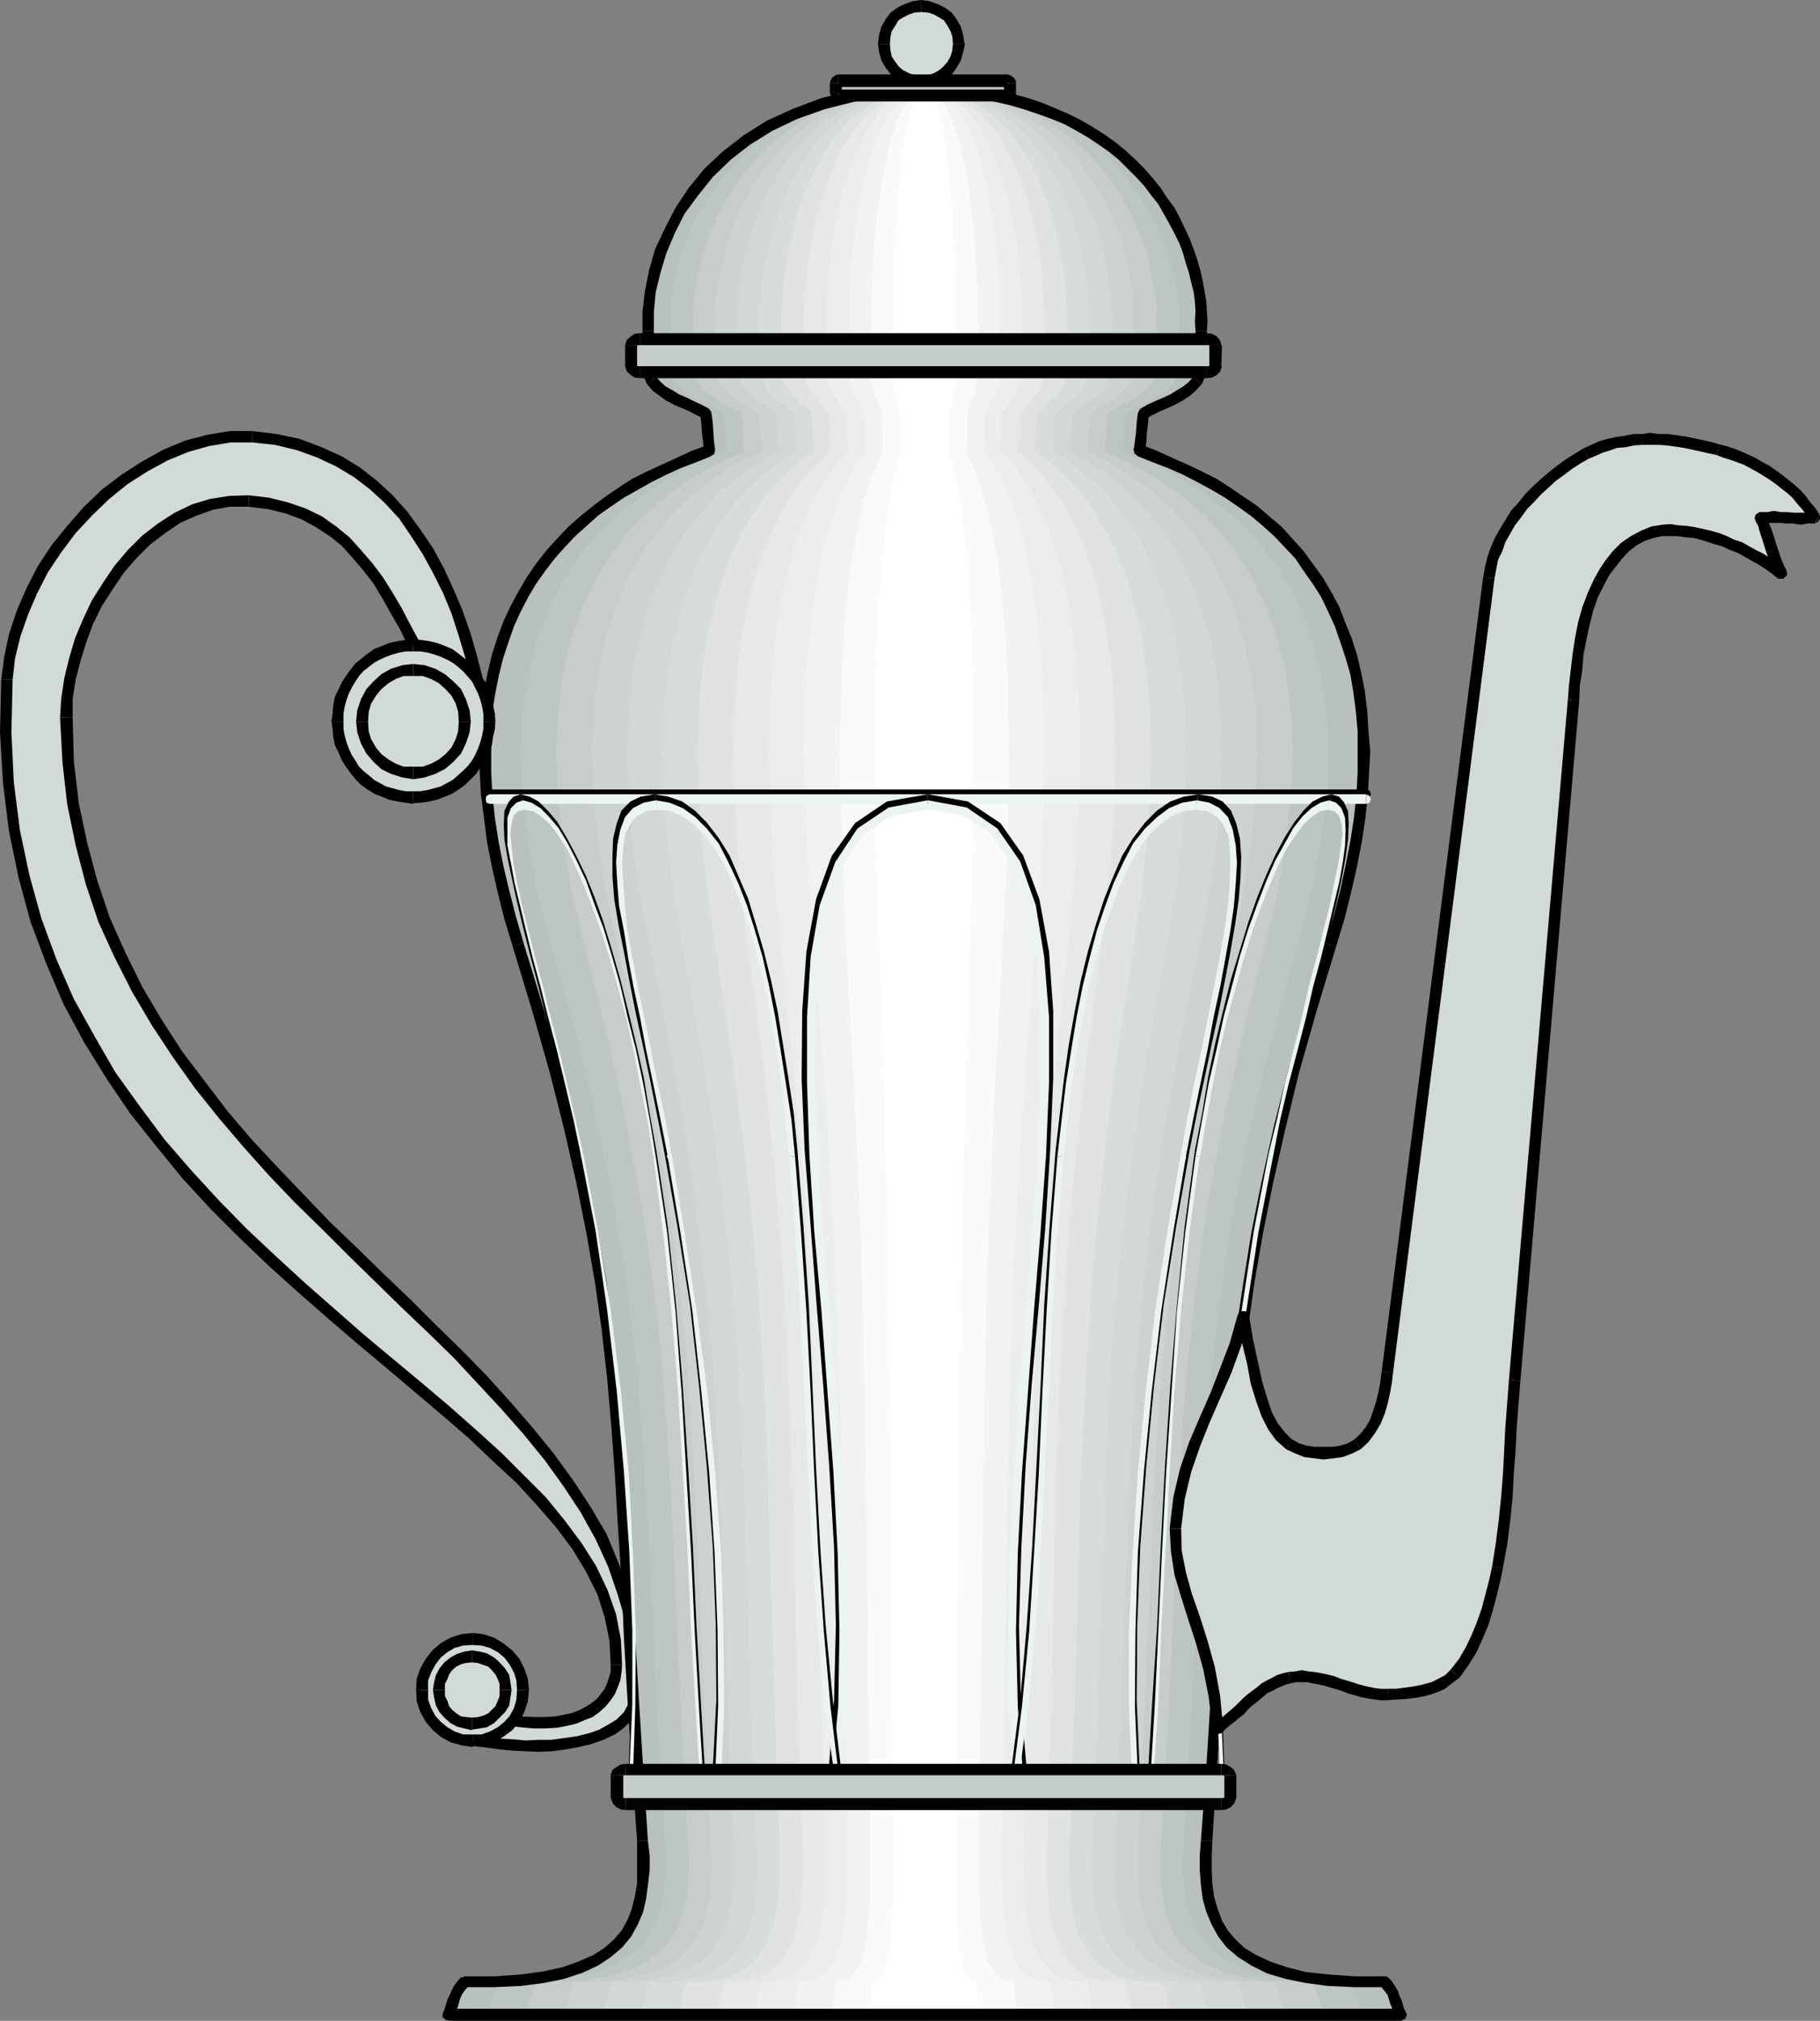 <?xml version="1.0" encoding="UTF-8" standalone="no"?>
<svg
   version="1.0"
   width="129.595mm"
   height="143.887mm"
   id="svg177"
   sodipodi:docname="Coffee Pot 13.wmf"
   xmlns:inkscape="http://www.inkscape.org/namespaces/inkscape"
   xmlns:sodipodi="http://sodipodi.sourceforge.net/DTD/sodipodi-0.dtd"
   xmlns="http://www.w3.org/2000/svg"
   xmlns:svg="http://www.w3.org/2000/svg">
  <rect width="100%" height="100%" fill="#808080" stroke="none"/>
  <sodipodi:namedview
     id="namedview177"
     pagecolor="#ffffff"
     bordercolor="#000000"
     borderopacity="0.25"
     inkscape:showpageshadow="2"
     inkscape:pageopacity="0.0"
     inkscape:pagecheckerboard="0"
     inkscape:deskcolor="#d1d1d1"
     inkscape:document-units="mm" />
  <defs
     id="defs1">
    <pattern
       id="WMFhbasepattern"
       patternUnits="userSpaceOnUse"
       width="6"
       height="6"
       x="0"
       y="0" />
  </defs>
  <path
     style="fill:#d2d9d9;fill-opacity:1;fill-rule:evenodd;stroke:none"
     d="m 247.894,1.616 2.101,0.162 1.778,0.646 1.778,0.969 1.454,1.131 1.293,1.454 0.97,1.777 0.485,1.939 0.323,2.1 -0.323,2.1 -0.485,1.777 -0.97,1.777 -1.293,1.454 -1.454,1.293 -1.778,0.969 -1.778,0.646 -2.101,0.162 -1.939,-0.162 -1.939,-0.646 -1.778,-0.969 -1.454,-1.293 -1.131,-1.454 -0.97,-1.777 -0.646,-1.777 -0.162,-2.1 0.162,-2.1 0.646,-1.939 0.97,-1.777 1.131,-1.454 1.454,-1.131 1.778,-0.969 1.939,-0.646 z"
     id="path1" />
  <path
     style="fill:#000000;fill-opacity:1;fill-rule:evenodd;stroke:none"
     d="m 259.529,11.633 -0.323,-2.262 -0.646,-2.262 -1.131,-1.939 -1.293,-1.777 -1.778,-1.293 L 252.419,1.131 250.157,0.323 247.894,0 v 3.231 l 1.939,0.162 1.454,0.485 1.454,0.808 1.293,0.808 0.97,1.454 0.808,1.454 0.485,1.454 0.162,1.939 h 3.232 v 0 z"
     id="path2" />
  <path
     style="fill:#000000;fill-opacity:1;fill-rule:evenodd;stroke:none"
     d="m 247.894,23.588 2.262,-0.323 2.262,-0.646 1.939,-1.131 1.939,-1.616 1.131,-1.616 1.131,-1.939 0.646,-2.262 0.485,-2.262 h -3.232 l -0.162,1.777 -0.485,1.616 -0.808,1.454 -1.131,1.293 -1.131,0.969 -1.454,0.808 -1.454,0.485 -1.939,0.162 v 3.231 z"
     id="path3" />
  <path
     style="fill:#000000;fill-opacity:1;fill-rule:evenodd;stroke:none"
     d="m 236.259,11.633 0.323,2.423 0.646,2.262 1.131,1.939 1.293,1.616 1.778,1.616 1.939,1.131 2.262,0.646 2.262,0.323 v -3.231 l -1.778,-0.162 -1.454,-0.485 -1.616,-0.808 -1.131,-0.969 -0.97,-1.293 -0.97,-1.454 -0.323,-1.616 -0.162,-1.777 h -3.232 v 0 z"
     id="path4" />
  <path
     style="fill:#000000;fill-opacity:1;fill-rule:evenodd;stroke:none"
     d="m 247.894,0 -2.262,0.323 -2.262,0.808 -1.939,0.969 -1.778,1.293 -1.293,1.777 -1.131,1.939 -0.646,2.262 -0.323,2.423 h 3.232 l 0.162,-1.939 0.323,-1.454 0.97,-1.454 0.808,-1.454 1.293,-0.808 1.616,-0.808 1.454,-0.485 1.778,-0.162 z"
     id="path5" />
  <path
     style="fill:#d2d9d9;fill-opacity:1;fill-rule:evenodd;stroke:none"
     d="m 136.39,462.882 3.717,0.485 3.394,0.323 h 3.232 l 2.909,-0.323 2.586,-0.485 2.424,-0.485 2.101,-0.808 1.939,-0.969 1.616,-1.131 1.616,-1.293 1.131,-1.454 0.97,-1.616 0.808,-1.616 0.485,-1.777 0.485,-1.777 0.162,-1.939 -0.323,-6.624 -1.293,-6.624 -2.101,-6.301 -3.07,-6.139 -3.878,-6.139 -4.525,-6.139 -5.171,-5.978 -5.656,-5.978 -6.302,-5.978 -6.626,-6.301 -7.11,-6.139 -7.272,-6.301 -7.757,-6.301 -7.757,-6.624 -7.918,-6.786 -7.918,-7.109 -7.918,-7.109 -7.918,-7.432 -7.595,-7.755 -7.434,-8.24 -7.272,-8.401 -6.787,-8.886 -6.464,-9.371 -5.818,-9.694 L 18.584,269.489 13.736,258.826 9.696,247.678 6.464,235.884 3.878,223.605 2.262,210.68 1.616,197.109 l 0.323,-14.218 0.646,-5.978 1.454,-5.978 1.939,-6.139 2.586,-5.816 2.909,-5.816 3.717,-5.493 4.04,-5.17 4.363,-4.847 4.848,-4.524 5.171,-4.201 5.333,-3.393 5.494,-3.07 5.818,-2.262 5.818,-1.616 5.818,-0.969 h 5.979 l 6.464,0.646 5.979,1.454 5.656,1.939 5.171,2.423 5.01,3.07 4.363,3.393 4.202,3.878 3.878,4.201 3.394,4.685 3.232,5.008 2.747,5.17 2.586,5.493 2.424,5.655 2.101,5.978 1.778,6.139 1.616,6.139 -10.342,3.393 -2.424,-4.362 -2.101,-4.524 -2.424,-4.362 -2.101,-4.362 -2.424,-4.362 -2.424,-4.201 -2.424,-3.878 -2.747,-3.716 -2.909,-3.554 -3.232,-3.231 -3.394,-2.747 -3.878,-2.585 -4.04,-2.1 -4.363,-1.616 -5.01,-1.131 -5.333,-0.646 H 61.893 l -4.848,0.808 -4.686,1.454 -4.525,2.1 -4.363,2.908 -4.04,3.07 -3.717,3.716 -3.555,4.039 -3.07,4.685 -2.909,4.524 -2.586,5.008 -1.939,5.008 -1.616,5.332 -1.293,5.17 -0.646,5.17 -0.162,5.17 0.323,11.956 1.454,11.31 2.101,10.663 2.747,10.502 3.555,10.017 4.202,9.532 4.686,9.209 5.171,8.886 5.656,8.563 5.979,8.24 6.302,8.078 6.626,7.755 6.949,7.594 6.949,7.27 7.272,7.27 7.11,7.109 7.272,6.947 6.949,6.947 7.11,6.786 6.787,6.786 6.626,6.786 6.302,6.947 6.141,6.786 5.494,7.109 5.171,6.947 4.686,7.109 4.202,7.432 3.394,7.432 2.747,7.755 2.101,8.078 1.293,8.24 0.485,8.401 -0.323,3.231 -0.97,2.585 -1.616,2.423 -1.939,2.1 -2.262,1.616 -2.747,1.293 -3.07,1.131 -3.232,0.808 -3.555,0.646 -3.555,0.323 -3.555,0.162 h -3.555 l -3.555,-0.162 -3.394,-0.323 -3.07,-0.485 -2.909,-0.323 7.918,-5.655 z"
     id="path6" />
  <path
     style="fill:#000000;fill-opacity:1;fill-rule:evenodd;stroke:none"
     d="m 164.347,448.018 v 1.777 l -0.485,1.777 -0.485,1.454 -0.646,1.454 -0.97,1.293 -1.131,1.454 -1.293,0.969 -1.454,0.969 -1.778,0.969 -1.939,0.808 -2.262,0.485 -2.424,0.485 -2.747,0.162 h -3.232 l -3.394,-0.162 -3.555,-0.485 -0.485,2.908 3.878,0.485 3.555,0.323 h 3.232 l 3.07,-0.162 2.586,-0.485 2.747,-0.646 2.262,-0.969 2.101,-0.808 1.778,-1.293 1.778,-1.616 1.293,-1.616 1.131,-1.616 0.808,-1.939 0.646,-1.777 0.323,-2.1 0.162,-2.1 z"
     id="path7" />
  <path
     style="fill:#000000;fill-opacity:1;fill-rule:evenodd;stroke:none"
     d="M 0.323,182.891 0,197.109 0.808,210.68 l 1.616,13.087 2.586,12.44 3.232,11.956 4.202,11.148 4.686,10.986 5.494,10.179 5.979,9.694 6.464,9.532 6.949,8.724 7.11,8.724 7.434,8.078 7.918,7.917 7.757,7.432 8.08,7.27 7.918,6.947 7.918,6.786 7.918,6.624 7.434,6.301 7.434,6.301 7.11,6.139 6.464,6.139 6.464,5.978 5.494,5.978 5.171,5.978 4.363,5.816 3.717,6.139 3.07,6.139 1.939,6.139 1.293,6.301 0.323,6.463 h 3.07 l -0.323,-6.786 -1.293,-6.786 -2.262,-6.463 -3.07,-6.463 -3.878,-6.139 -4.686,-6.301 -5.01,-6.139 -5.979,-5.978 -6.141,-6.139 -6.787,-6.139 -6.949,-6.139 -7.434,-6.301 -7.757,-6.463 -7.757,-6.463 -7.918,-6.947 -7.918,-6.947 -7.757,-7.109 -8.08,-7.594 -7.434,-7.594 -7.434,-8.078 -7.272,-8.401 -6.626,-8.886 -6.626,-9.209 -5.494,-9.532 L 19.877,268.843 15.19,258.18 11.15,247.194 7.918,235.561 5.333,223.282 3.717,210.518 3.07,197.109 3.394,182.891 Z"
     id="path8" />
  <path
     style="fill:#000000;fill-opacity:1;fill-rule:evenodd;stroke:none"
     d="M 67.872,116.003 H 61.893 l -5.979,0.969 -6.141,1.616 -5.818,2.423 -5.818,3.231 -5.494,3.554 -5.333,4.039 -4.848,4.685 -4.363,5.008 -4.202,5.17 -3.717,5.655 -3.07,5.978 -2.586,5.978 -2.101,6.301 -1.293,6.139 -0.808,6.139 H 3.394 l 0.646,-5.655 1.454,-5.978 2.101,-5.978 2.424,-5.655 2.909,-5.655 3.555,-5.332 3.878,-5.17 4.525,-4.847 4.525,-4.362 5.01,-4.039 5.333,-3.393 5.333,-2.908 5.494,-2.262 5.656,-1.616 5.818,-0.969 h 5.818 v -3.07 z"
     id="path9" />
  <path
     style="fill:#000000;fill-opacity:1;fill-rule:evenodd;stroke:none"
     d="m 128.795,184.345 1.131,-1.777 -1.616,-6.301 -1.778,-6.139 -2.101,-5.978 -2.424,-5.655 -2.586,-5.655 -2.909,-5.332 -3.394,-5.008 -3.394,-4.685 -4.04,-4.524 -4.202,-3.878 -4.525,-3.554 -5.01,-3.07 -5.333,-2.423 -5.979,-2.262 -6.141,-1.293 -6.626,-0.808 v 3.07 l 6.141,0.646 5.979,1.454 5.333,1.939 5.171,2.423 4.848,2.908 4.202,3.231 4.04,3.716 3.878,4.201 3.07,4.524 3.232,5.008 2.747,5.008 2.747,5.493 2.262,5.493 1.939,5.978 1.778,5.978 1.778,6.139 0.97,-1.777 -0.97,1.777 0.162,0.485 0.485,0.646 h 0.485 0.646 l 0.646,-0.162 0.323,-0.485 0.162,-0.485 v -0.646 l -0.97,1.777 v 0 z"
     id="path10" />
  <path
     style="fill:#000000;fill-opacity:1;fill-rule:evenodd;stroke:none"
     d="m 116.675,186.93 1.939,0.808 10.342,-3.393 -0.97,-2.908 -10.342,3.231 1.939,0.808 -1.939,-0.808 -0.97,0.808 -0.162,1.131 0.808,0.969 1.293,0.162 -1.939,-0.808 z"
     id="path11" />
  <path
     style="fill:#000000;fill-opacity:1;fill-rule:evenodd;stroke:none"
     d="m 66.741,136.36 5.333,0.646 4.686,1.131 4.363,1.616 3.878,2.1 3.717,2.423 3.232,2.585 2.909,3.231 2.909,3.393 2.747,3.554 2.424,4.039 2.262,4.039 2.424,4.201 2.101,4.362 2.424,4.362 2.262,4.524 2.262,4.362 2.909,-1.454 -2.424,-4.362 -2.262,-4.362 -2.262,-4.524 -2.262,-4.201 -2.262,-4.362 -2.586,-4.362 -2.424,-3.878 -2.909,-3.878 -3.07,-3.554 -3.07,-3.393 -3.555,-2.908 -3.878,-2.747 -4.363,-2.1 -4.686,-1.616 -5.171,-1.293 -5.494,-0.646 v 3.07 0 z"
     id="path12" />
  <path
     style="fill:#000000;fill-opacity:1;fill-rule:evenodd;stroke:none"
     d="m 19.554,193.069 v -5.008 l 0.808,-5.17 1.293,-5.008 1.616,-5.17 1.778,-4.847 2.424,-4.847 2.909,-4.524 3.07,-4.524 3.394,-3.878 3.555,-3.554 4.04,-3.07 4.04,-2.747 4.363,-1.939 4.525,-1.616 4.525,-0.808 h 5.01 v -3.07 l -5.171,0.162 -5.171,0.808 -4.848,1.454 -4.686,2.262 -4.525,2.908 -4.202,3.231 -3.878,3.878 -3.555,4.201 -3.07,4.524 -3.07,4.847 -2.424,5.17 -2.101,5.008 -1.616,5.493 -1.293,5.332 -0.808,5.332 -0.323,5.17 z"
     id="path13" />
  <path
     style="fill:#000000;fill-opacity:1;fill-rule:evenodd;stroke:none"
     d="m 173.397,453.511 -0.646,-8.563 -1.293,-8.401 -2.101,-8.24 -2.909,-7.755 -3.232,-7.755 -4.363,-7.432 -4.686,-7.109 -5.171,-7.109 -5.656,-6.947 -6.141,-7.109 -6.141,-6.786 -6.787,-6.947 -6.787,-6.624 -7.11,-7.109 -7.11,-6.786 -7.11,-6.947 -7.272,-6.947 -6.949,-7.27 -7.11,-7.432 -6.949,-7.432 -6.626,-7.755 -6.141,-8.078 -6.141,-8.078 -5.494,-8.563 -5.171,-8.724 -4.525,-9.209 -4.202,-9.371 -3.394,-10.017 -2.747,-10.34 -2.262,-10.663 -1.293,-11.148 -0.323,-11.794 h -3.394 l 0.646,12.117 1.293,11.31 2.262,10.986 2.747,10.502 3.394,10.179 4.363,9.532 4.686,9.209 5.333,9.048 5.656,8.563 5.979,8.401 6.464,8.078 6.626,7.755 6.787,7.594 7.11,7.432 7.272,7.109 7.272,7.27 7.11,6.947 7.11,6.947 6.949,6.624 6.949,6.786 6.464,6.947 6.302,6.786 5.979,6.786 5.656,6.947 5.01,6.947 4.686,7.109 4.04,7.27 3.394,7.432 2.586,7.594 2.262,7.755 1.293,8.24 0.323,8.24 h 3.232 z"
     id="path14" />
  <path
     style="fill:#000000;fill-opacity:1;fill-rule:evenodd;stroke:none"
     d="m 127.502,467.083 0.646,2.908 2.909,0.323 3.394,0.485 3.394,0.323 3.555,0.162 3.555,0.162 3.717,-0.162 3.555,-0.485 3.555,-0.646 3.394,-0.808 3.232,-1.131 3.07,-1.454 2.424,-1.777 2.262,-2.262 1.616,-2.585 1.131,-3.07 0.485,-3.554 h -3.232 l -0.323,2.908 -0.808,2.262 -1.131,2.1 -1.939,1.939 -2.101,1.293 -2.586,1.454 -2.747,0.969 -3.232,0.808 -3.394,0.485 -3.555,0.485 h -3.394 l -3.555,0.162 -3.555,-0.323 -3.232,-0.162 -3.07,-0.485 -2.909,-0.485 0.808,2.747 -0.808,-2.747 -1.131,0.323 -0.485,0.969 0.162,1.131 0.97,0.646 -0.646,-2.747 v 0 z"
     id="path15" />
  <path
     style="fill:#000000;fill-opacity:1;fill-rule:evenodd;stroke:none"
     d="m 136.552,461.266 -1.131,0.323 -7.918,5.655 1.939,2.423 7.757,-5.493 -1.131,0.162 1.131,-0.162 0.485,-0.485 0.162,-0.646 v -0.485 l -0.162,-0.646 -0.485,-0.323 -0.646,-0.162 h -0.485 l -0.646,0.162 1.131,-0.162 v 0 z"
     id="path16" />
  <path
     style="fill:#b9c0c0;fill-opacity:1;fill-rule:evenodd;stroke:none"
     d="m 248.864,542.21 h 128.149 l -0.485,-1.131 -0.485,-1.131 -0.323,-1.293 -0.485,-1.293 -0.485,-1.131 -0.646,-0.969 -0.646,-1.131 -0.97,-0.808 h -7.918 l -6.949,-0.485 -6.141,-0.646 -5.333,-1.131 -4.686,-1.616 -4.04,-1.777 -3.394,-2.262 -2.747,-2.423 -2.262,-2.585 -1.454,-2.908 -1.293,-3.393 -0.97,-3.231 -0.646,-3.716 -0.162,-3.878 v -3.878 l 0.162,-4.039 1.454,-19.872 1.131,-18.095 0.97,-16.803 0.808,-15.349 0.808,-14.702 0.808,-13.733 1.131,-13.248 1.131,-12.925 1.293,-12.764 1.939,-12.925 2.262,-13.087 2.586,-13.733 3.232,-14.218 3.878,-15.349 4.686,-16.48 5.333,-17.772 2.262,-7.27 1.778,-7.109 1.454,-6.947 1.293,-6.624 0.97,-6.301 0.646,-6.301 0.485,-5.816 0.162,-5.655 -0.323,-5.493 -0.323,-5.493 -0.646,-5.008 -0.97,-4.847 -1.293,-4.685 -1.293,-4.524 -1.616,-4.201 -1.778,-4.039 -2.101,-4.039 -2.262,-3.716 -2.424,-3.554 -2.586,-3.393 -2.747,-3.231 -2.909,-3.07 -3.07,-2.747 -3.394,-2.747 -3.394,-2.423 -3.555,-2.423 -3.717,-2.262 -3.717,-2.1 -3.878,-1.939 -4.04,-1.777 -4.363,-1.777 -4.04,-1.454 0.162,-2.423 0.323,-2.585 0.323,-2.423 0.162,-2.585 1.939,-1.131 1.939,-0.808 2.101,-0.969 1.939,-0.969 1.939,-0.969 1.778,-1.131 1.454,-1.293 1.454,-1.616 1.131,-2.747 0.162,-3.393 -0.162,-3.716 v -3.554 -2.585 -2.585 l -0.323,-2.585 -0.323,-2.747 -0.646,-2.747 -0.485,-2.747 -0.97,-2.585 -0.808,-2.908 -0.97,-2.747 -1.293,-2.747 -1.454,-2.585 -1.454,-2.747 -1.616,-2.585 -1.939,-2.585 -1.939,-2.585 -2.262,-2.423 -2.262,-2.262 -2.586,-2.423 -2.586,-2.262 -2.747,-1.939 -3.07,-1.939 -3.07,-1.939 -3.394,-1.777 -3.555,-1.454 -3.717,-1.293 -3.878,-1.293 -4.04,-1.293 -4.363,-0.808 -4.363,-0.808 -4.686,-0.485 -4.686,-0.162 -5.01,-0.162 -9.858,0.323 -9.05,1.293 -8.403,2.1 -7.595,2.585 -6.787,3.231 -6.141,3.878 -5.333,4.201 -5.01,4.685 -4.04,5.008 -3.555,5.17 -2.909,5.332 -2.262,5.493 -1.778,5.493 -1.131,5.493 -0.646,5.332 v 5.17 3.554 l -0.162,3.716 0.162,3.393 0.97,2.747 1.454,1.616 1.616,1.293 1.778,1.131 1.939,0.969 1.939,0.969 1.939,0.969 2.101,0.808 1.939,1.131 0.162,2.585 0.323,2.423 0.162,2.585 0.323,2.423 -4.202,1.454 -4.202,1.777 -4.04,1.777 -3.878,1.939 -3.878,2.1 -3.555,2.262 -3.717,2.423 -3.232,2.423 -3.394,2.747 -3.07,2.747 -2.909,3.07 -2.747,3.231 -2.747,3.393 -2.424,3.554 -2.262,3.716 -1.939,4.039 -1.778,4.039 -1.616,4.201 -1.454,4.524 -1.293,4.685 -0.808,4.847 -0.808,5.008 -0.323,5.493 -0.162,5.493 0.162,5.655 0.323,5.816 0.646,6.301 0.808,6.301 1.454,6.624 1.454,6.947 1.778,7.109 2.262,7.27 5.333,17.772 4.686,16.48 4.04,15.349 3.232,14.218 2.586,13.733 2.262,13.087 1.778,12.925 1.454,12.764 1.293,12.925 0.808,13.248 0.97,13.733 0.808,14.702 0.808,15.349 0.97,16.803 0.97,18.095 1.454,19.872 0.323,4.039 v 3.878 l -0.323,3.878 -0.646,3.716 -0.808,3.231 -1.293,3.231 -1.616,3.07 -2.262,2.585 -2.909,2.423 -3.07,2.262 -4.04,1.777 -4.686,1.454 -5.494,1.131 -6.141,0.808 -6.949,0.485 h -7.918 l -0.808,0.808 -0.808,1.131 -0.646,0.969 -0.485,1.131 -0.323,1.293 -0.485,1.293 -0.485,1.131 -0.485,1.131 z"
     id="path17" />
  <path
     style="fill:#bec5c5;fill-opacity:1;fill-rule:evenodd;stroke:none"
     d="m 248.864,542.21 h 3.394 3.232 3.07 2.747 2.747 2.262 2.424 2.101 2.262 1.939 2.101 2.101 2.101 2.101 2.262 2.424 2.424 2.747 3.07 3.07 3.394 3.878 3.878 4.525 4.848 5.171 5.656 6.141 6.626 7.11 7.757 8.242 l -0.323,-1.131 -0.485,-1.131 -0.485,-1.293 -0.323,-1.293 -0.485,-1.131 -0.485,-0.969 -0.646,-1.131 -0.808,-0.808 h -7.11 l -6.626,-0.485 -5.656,-0.646 -4.848,-1.131 -4.363,-1.616 -3.717,-1.777 -3.07,-2.262 -2.586,-2.423 -2.101,-2.585 -1.454,-2.908 -1.131,-3.393 -0.808,-3.231 -0.646,-3.716 -0.162,-3.878 v -3.878 l 0.162,-4.039 1.293,-19.872 0.97,-18.095 0.808,-16.803 0.97,-15.349 0.646,-14.702 0.808,-13.733 0.97,-13.248 0.97,-12.925 1.454,-12.764 1.616,-12.925 1.939,-13.087 2.424,-13.733 3.07,-14.218 3.555,-15.349 4.202,-16.48 5.01,-17.772 3.717,-14.379 2.586,-13.571 1.454,-12.602 0.485,-11.471 -0.485,-10.986 -1.454,-9.855 -2.424,-9.209 -3.07,-8.24 -3.878,-7.594 -4.686,-7.109 -5.171,-6.139 -5.979,-5.493 -6.464,-5.008 -6.787,-4.201 -7.434,-3.878 -7.595,-3.07 0.162,-2.585 0.323,-2.423 0.162,-2.585 0.323,-2.423 1.778,-1.131 1.778,-0.969 1.939,-0.969 1.616,-0.969 1.778,-0.969 1.778,-1.131 1.454,-1.293 1.131,-1.616 0.97,-2.747 0.323,-3.393 -0.162,-3.716 -0.162,-3.554 v -5.008 l -0.485,-5.493 -1.131,-5.332 -1.616,-5.493 -2.101,-5.493 -2.747,-5.493 -3.232,-5.008 -3.717,-5.008 -4.363,-4.685 -5.01,-4.362 -5.656,-3.878 -6.302,-3.231 -6.949,-2.585 -7.757,-2.1 -8.242,-1.293 -9.05,-0.323 -9.05,0.323 -8.403,1.293 -7.595,2.1 -6.949,2.585 -6.302,3.231 -5.656,3.878 -5.01,4.362 -4.363,4.685 -3.878,5.008 -3.232,5.008 -2.747,5.493 -2.101,5.493 -1.616,5.493 -0.97,5.332 -0.646,5.493 v 5.008 3.554 l -0.162,3.716 0.323,3.393 0.808,2.747 1.454,1.616 1.293,1.293 1.616,1.131 1.939,0.969 1.778,0.969 1.778,0.969 1.778,0.969 1.778,1.131 0.162,2.423 0.323,2.585 0.162,2.423 0.323,2.585 -7.595,3.07 -7.434,3.878 -6.949,4.201 -6.464,5.008 -5.818,5.493 -5.333,6.139 -4.525,7.109 -3.878,7.594 -3.232,8.24 -2.262,9.209 -1.454,9.855 -0.646,10.986 0.485,11.471 1.454,12.602 2.586,13.571 3.717,14.379 5.01,17.772 4.202,16.48 3.555,15.349 3.07,14.218 2.424,13.733 1.939,13.087 1.616,12.925 1.454,12.764 0.97,12.925 0.97,13.248 0.808,13.733 0.808,14.702 0.808,15.349 0.808,16.803 0.97,18.095 1.293,19.872 0.162,4.039 v 3.878 l -0.162,3.878 -0.485,3.716 -0.808,3.231 -1.293,3.231 -1.454,3.07 -1.939,2.585 -2.586,2.423 -3.232,2.262 -3.555,1.777 -4.363,1.454 -4.848,1.131 -5.656,0.808 -6.464,0.485 h -7.272 l -0.808,0.808 -0.646,1.131 -0.485,0.969 -0.646,1.131 -0.162,1.293 -0.485,1.293 -0.323,1.131 -0.485,1.131 h 3.394 3.232 3.07 2.909 2.586 2.424 2.262 2.101 2.101 2.262 1.939 2.101 2.101 2.101 2.262 2.424 2.586 2.586 2.909 3.394 3.394 3.717 4.04 4.363 4.848 5.171 5.656 6.141 6.626 7.11 7.757 z"
     id="path18" />
  <path
     style="fill:#c7cccc;fill-opacity:1;fill-rule:evenodd;stroke:none"
     d="m 248.864,542.21 h 3.232 2.909 2.747 2.586 2.262 2.262 2.101 1.939 1.939 1.939 1.939 1.778 1.939 1.939 2.101 2.101 2.424 2.424 2.747 2.909 3.07 3.394 3.717 4.04 4.363 4.686 5.171 5.494 6.141 6.626 6.949 7.595 l -0.323,-1.131 -0.485,-1.131 -0.323,-1.293 -0.323,-1.293 -0.485,-1.131 -0.485,-0.969 -0.646,-1.131 -0.808,-0.808 h -6.626 l -5.818,-0.485 -5.171,-0.646 -4.525,-1.131 -3.878,-1.616 -3.394,-1.777 -2.747,-2.262 -2.424,-2.423 -1.778,-2.585 -1.454,-2.908 -0.97,-3.393 -0.646,-3.231 -0.485,-3.716 -0.323,-3.878 v -3.878 l 0.323,-4.039 1.131,-19.872 0.97,-18.095 0.808,-16.803 0.646,-15.349 0.646,-14.702 0.808,-13.733 0.808,-13.248 0.808,-12.925 1.454,-12.764 1.454,-12.925 1.778,-13.087 2.262,-13.733 2.747,-14.218 3.232,-15.349 3.878,-16.48 4.525,-17.772 3.394,-14.379 2.262,-13.571 1.293,-12.602 0.485,-11.471 -0.485,-10.986 -1.293,-9.855 -2.262,-9.209 -2.747,-8.24 -3.717,-7.594 -4.202,-7.109 -4.848,-6.139 -5.333,-5.493 -5.818,-5.008 -6.302,-4.201 -6.787,-3.878 -6.949,-3.07 0.323,-2.585 0.162,-2.423 0.323,-2.585 0.162,-2.423 1.616,-1.131 1.616,-0.969 1.616,-0.969 1.778,-0.969 1.454,-0.969 1.616,-1.131 1.293,-1.293 1.293,-1.616 0.808,-2.747 0.162,-3.393 v -3.716 -3.554 -5.008 l -0.646,-5.493 -0.97,-5.332 -1.293,-5.493 -2.101,-5.493 -2.424,-5.493 -2.909,-5.008 -3.555,-5.008 -4.04,-4.685 -4.525,-4.362 -5.171,-3.878 -5.818,-3.231 -6.302,-2.585 -6.949,-2.1 -7.595,-1.293 -8.242,-0.323 -8.242,0.323 -7.595,1.293 -7.11,2.1 -6.302,2.585 -5.818,3.231 -5.01,3.878 -4.525,4.362 -4.04,4.685 -3.555,5.008 -2.909,5.008 -2.586,5.493 -1.778,5.493 -1.454,5.493 -0.97,5.332 -0.485,5.493 v 5.008 3.554 l -0.162,3.716 0.162,3.393 0.808,2.747 1.131,1.616 1.293,1.293 1.454,1.131 1.616,0.969 1.778,0.969 1.616,0.969 1.616,0.969 1.616,1.131 0.323,2.423 0.162,2.585 0.162,2.423 0.162,2.585 -6.949,3.07 -6.626,3.878 -6.302,4.201 -5.979,5.008 -5.333,5.493 -4.686,6.139 -4.202,7.109 -3.717,7.594 -2.909,8.24 -2.101,9.209 -1.131,9.855 -0.646,10.986 0.485,11.471 1.293,12.602 2.424,13.571 3.394,14.379 4.525,17.772 3.878,16.48 3.232,15.349 2.586,14.218 2.424,13.733 1.778,13.087 1.616,12.925 1.131,12.764 0.97,12.925 0.808,13.248 0.808,13.733 0.646,14.702 0.646,15.349 0.808,16.803 0.97,18.095 1.131,19.872 0.162,4.039 v 3.878 l -0.162,3.878 -0.485,3.716 -0.808,3.231 -0.97,3.231 -1.454,3.07 -1.778,2.585 -2.424,2.423 -2.747,2.262 -3.394,1.777 -3.878,1.454 -4.525,1.131 -5.171,0.808 -5.979,0.485 h -6.626 l -0.646,0.808 -0.646,1.131 -0.485,0.969 -0.323,1.131 -0.485,1.293 -0.323,1.293 -0.323,1.131 -0.485,1.131 h 3.232 3.07 2.747 2.586 2.262 2.262 2.101 1.939 1.939 1.939 1.939 1.939 1.778 2.101 2.101 2.101 2.262 2.586 2.586 2.909 3.07 3.394 3.717 4.04 4.363 4.686 5.171 5.656 5.979 6.464 7.11 z"
     id="path19" />
  <path
     style="fill:#cdd2d2;fill-opacity:1;fill-rule:evenodd;stroke:none"
     d="m 248.864,542.21 h 2.909 2.586 2.424 2.424 2.101 2.101 1.778 1.778 1.778 1.616 1.939 1.616 1.616 1.778 1.939 1.939 2.101 2.262 2.424 2.586 2.909 3.07 3.394 3.555 4.04 4.202 4.686 5.01 5.494 5.979 6.302 6.787 l -0.323,-1.131 -0.323,-1.131 -0.323,-1.293 -0.485,-1.293 -0.323,-1.131 -0.323,-0.969 -0.646,-1.131 -0.646,-0.808 h -5.979 l -5.494,-0.485 -4.525,-0.646 -4.04,-1.131 -3.555,-1.616 -2.909,-1.777 -2.747,-2.262 -1.939,-2.423 -1.778,-2.585 -1.131,-2.908 -1.131,-3.393 -0.646,-3.231 -0.485,-3.716 v -3.878 -3.878 -4.039 l 1.131,-19.872 0.808,-18.095 0.646,-16.803 0.808,-15.349 0.485,-14.702 0.646,-13.733 0.808,-13.248 0.97,-12.925 1.131,-12.764 1.293,-12.925 1.778,-13.087 1.939,-13.733 2.424,-14.218 3.07,-15.349 3.394,-16.48 4.202,-17.772 2.909,-14.379 2.101,-13.571 1.293,-12.602 0.323,-11.471 -0.323,-10.986 -1.454,-9.855 -1.778,-9.209 -2.747,-8.24 -3.07,-7.594 -3.878,-7.109 -4.525,-6.139 -4.525,-5.493 -5.333,-5.008 -5.818,-4.201 -5.979,-3.878 -6.141,-3.07 v -2.585 l 0.162,-2.423 0.323,-2.585 0.162,-2.423 1.293,-1.131 1.616,-0.969 1.616,-0.969 1.454,-0.969 1.454,-0.969 1.293,-1.131 1.131,-1.293 1.131,-1.616 0.808,-2.747 0.162,-3.393 -0.162,-3.716 v -3.554 -5.008 l -0.485,-5.493 -0.97,-5.332 -1.131,-5.493 -1.778,-5.493 -2.262,-5.493 -2.747,-5.008 -3.07,-5.008 -3.555,-4.685 -4.202,-4.362 -4.686,-3.878 -5.333,-3.231 -5.656,-2.585 -6.302,-2.1 -6.787,-1.293 -7.434,-0.323 -7.434,0.323 -6.949,1.293 -6.302,2.1 -5.656,2.585 -5.333,3.231 -4.525,3.878 -4.202,4.362 -3.717,4.685 -3.07,5.008 -2.747,5.008 -2.101,5.493 -1.778,5.493 -1.293,5.493 -0.97,5.332 -0.485,5.493 v 5.008 3.554 l -0.162,3.716 0.323,3.393 0.646,2.747 1.131,1.616 1.293,1.293 1.293,1.131 1.454,0.969 1.454,0.969 1.616,0.969 1.454,0.969 1.454,1.131 0.162,2.423 0.162,2.585 0.162,2.423 0.323,2.585 -6.464,3.07 -5.979,3.878 -5.818,4.201 -5.171,5.008 -4.848,5.493 -4.363,6.139 -3.878,7.109 -3.07,7.594 -2.747,8.24 -1.778,9.209 -1.293,9.855 -0.323,10.986 0.323,11.471 1.131,12.602 2.262,13.571 3.07,14.379 4.04,17.772 3.394,16.48 3.07,15.349 2.424,14.218 1.939,13.733 1.778,13.087 1.293,12.925 1.131,12.764 0.808,12.925 0.808,13.248 0.646,13.733 0.646,14.702 0.646,15.349 0.646,16.803 0.808,18.095 0.97,19.872 0.162,4.039 0.162,3.878 -0.323,3.878 -0.162,3.716 -0.808,3.231 -0.808,3.231 -1.454,3.07 -1.616,2.585 -2.101,2.423 -2.586,2.262 -3.07,1.777 -3.394,1.454 -4.202,1.131 -4.686,0.808 -5.333,0.485 h -5.818 l -0.808,0.808 -0.323,1.131 -0.485,0.969 -0.485,1.131 -0.323,1.293 -0.323,1.293 -0.485,1.131 -0.323,1.131 h 2.909 2.747 2.586 2.101 2.262 1.939 1.778 1.939 1.778 1.778 1.616 1.778 1.616 1.778 1.939 1.939 2.101 2.262 2.424 2.586 2.909 3.07 3.232 3.717 3.878 4.363 4.525 5.171 5.333 5.979 6.302 z"
     id="path20" />
  <path
     style="fill:#d2d7d7;fill-opacity:1;fill-rule:evenodd;stroke:none"
     d="m 248.864,542.21 h 2.586 2.424 2.101 2.101 1.939 1.939 1.454 1.616 1.616 1.616 1.454 1.616 1.454 1.454 1.778 1.778 1.939 1.939 2.101 2.424 2.424 2.747 3.07 3.232 3.555 3.717 4.202 4.525 5.01 5.171 5.818 5.979 l -0.646,-2.262 -0.646,-2.585 -0.646,-2.1 -1.131,-1.939 h -5.333 l -4.686,-0.485 -4.202,-0.646 -3.717,-1.131 -3.07,-1.616 -2.747,-1.777 -2.262,-2.262 -1.778,-2.423 -1.616,-2.585 -1.131,-2.908 -0.808,-3.393 -0.808,-3.231 -0.162,-3.716 -0.162,-3.878 v -3.878 l 0.162,-4.039 0.808,-19.872 0.646,-18.095 0.808,-16.803 0.485,-15.349 0.646,-14.702 0.485,-13.733 0.646,-13.248 0.808,-12.925 1.131,-12.764 1.131,-12.925 1.454,-13.087 1.939,-13.733 2.101,-14.218 2.747,-15.349 3.07,-16.48 3.717,-17.772 2.586,-14.379 2.101,-13.571 0.97,-12.602 0.323,-11.471 -0.485,-10.986 -0.97,-9.855 -1.778,-9.209 -2.262,-8.24 -2.909,-7.594 -3.394,-7.109 -3.878,-6.139 -4.525,-5.493 -4.525,-5.008 -5.171,-4.201 -5.333,-3.878 -5.656,-3.07 0.162,-2.585 0.162,-2.423 0.162,-2.585 0.162,-2.423 1.293,-1.131 1.293,-0.969 1.616,-0.969 1.131,-0.969 1.293,-0.969 1.293,-1.131 0.97,-1.293 0.97,-1.616 0.808,-2.747 v -3.393 -3.716 -3.554 -5.008 l -0.485,-5.493 -0.808,-5.332 -1.131,-5.493 -1.454,-5.493 -1.939,-5.493 -2.586,-5.008 -2.747,-5.008 -3.232,-4.685 -3.717,-4.362 -4.202,-3.878 -4.686,-3.231 -5.01,-2.585 -5.656,-2.1 -6.141,-1.293 -6.626,-0.323 -6.626,0.323 -6.302,1.293 -5.494,2.1 -5.171,2.585 -4.686,3.231 -4.202,3.878 -3.717,4.362 -3.232,4.685 -2.747,5.008 -2.424,5.008 -1.939,5.493 -1.616,5.493 -1.131,5.493 -0.808,5.332 -0.323,5.493 v 5.008 3.554 l -0.162,3.716 0.162,3.393 0.646,2.747 0.97,1.616 1.131,1.293 1.131,1.131 1.293,0.969 1.293,0.969 1.454,0.969 1.293,0.969 1.293,1.131 0.162,2.423 0.162,2.585 0.162,2.423 0.323,2.585 -5.818,3.07 -5.333,3.878 -5.171,4.201 -4.525,5.008 -4.525,5.493 -3.717,6.139 -3.394,7.109 -2.909,7.594 -2.424,8.24 -1.778,9.209 -0.97,9.855 -0.323,10.986 0.323,11.471 0.97,12.602 1.939,13.571 2.747,14.379 3.555,17.772 3.232,16.48 2.586,15.349 2.262,14.218 1.778,13.733 1.454,13.087 1.293,12.925 0.97,12.764 0.808,12.925 0.646,13.248 0.646,13.733 0.485,14.702 0.646,15.349 0.646,16.803 0.646,18.095 0.97,19.872 0.162,4.039 v 3.878 l -0.162,3.878 -0.323,3.716 -0.808,3.231 -0.646,3.231 -1.293,3.07 -1.454,2.585 -1.939,2.423 -2.101,2.262 -2.747,1.777 -3.07,1.454 -3.878,1.131 -4.04,0.808 -4.686,0.485 h -5.333 l -1.293,1.939 -0.485,2.1 -0.646,2.585 -0.808,2.262 h 2.586 2.424 2.262 2.101 1.939 1.778 1.616 1.616 1.616 1.454 1.616 1.454 1.616 1.616 1.616 1.778 1.778 2.101 2.101 2.424 2.424 2.747 3.07 3.232 3.555 3.717 4.202 4.525 5.01 5.171 5.656 z"
     id="path21" />
  <path
     style="fill:#d7dcdc;fill-opacity:1;fill-rule:evenodd;stroke:none"
     d="m 248.864,542.21 h 2.262 2.101 1.939 1.778 1.778 1.454 1.616 1.293 1.454 1.293 1.454 1.131 1.454 1.454 1.454 1.454 1.778 1.616 2.101 1.939 2.101 2.586 2.586 2.909 3.07 3.394 3.717 3.878 4.363 4.686 5.01 5.333 l -0.646,-2.262 -0.485,-2.585 -0.646,-2.1 -0.97,-1.939 h -4.686 l -4.202,-0.485 -3.555,-0.646 -3.394,-1.131 -2.747,-1.616 -2.262,-1.777 -1.939,-2.262 -1.778,-2.423 -1.293,-2.585 -0.97,-2.908 -0.808,-3.393 -0.485,-3.231 -0.323,-3.716 -0.162,-3.878 v -3.878 l 0.162,-4.039 0.808,-19.872 0.646,-18.095 0.485,-16.803 0.646,-15.349 0.485,-14.702 0.323,-13.733 0.646,-13.248 0.646,-12.925 0.97,-12.764 1.131,-12.925 1.131,-13.087 1.778,-13.733 1.939,-14.218 2.262,-15.349 2.747,-16.48 3.232,-17.772 2.424,-14.379 1.616,-13.571 0.97,-12.602 0.323,-11.471 -0.323,-10.986 -1.131,-9.855 -1.454,-9.209 -1.939,-8.24 -2.586,-7.594 -3.07,-7.109 -3.232,-6.139 -3.878,-5.493 -4.202,-5.008 -4.525,-4.201 -4.686,-3.878 -5.01,-3.07 0.162,-2.585 0.162,-2.423 0.162,-2.585 0.162,-2.423 1.293,-1.131 1.131,-0.969 1.131,-0.969 1.131,-0.969 1.131,-0.969 1.131,-1.131 0.808,-1.293 0.97,-1.616 0.485,-2.747 0.162,-3.393 v -3.716 -3.554 -5.008 l -0.485,-5.493 -0.646,-5.332 -0.97,-5.493 -1.454,-5.493 -1.616,-5.493 -2.262,-5.008 -2.424,-5.008 -2.909,-4.685 -3.394,-4.362 -3.555,-3.878 -4.04,-3.231 -4.525,-2.585 -5.01,-2.1 -5.494,-1.293 -5.656,-0.323 -5.818,0.323 -5.494,1.293 -5.01,2.1 -4.525,2.585 -4.04,3.231 -3.717,3.878 -3.232,4.362 -2.747,4.685 -2.586,5.008 -2.101,5.008 -1.778,5.493 -1.454,5.493 -0.97,5.493 -0.646,5.332 -0.485,5.493 v 5.008 3.554 3.716 l 0.162,3.393 0.646,2.747 0.808,1.616 0.97,1.293 1.131,1.131 0.97,0.969 1.293,0.969 1.293,0.969 1.131,0.969 0.97,1.131 0.162,2.423 0.323,2.585 0.162,2.423 0.162,2.585 -5.01,3.07 -4.848,3.878 -4.363,4.201 -4.363,5.008 -3.717,5.493 -3.394,6.139 -3.07,7.109 -2.586,7.594 -1.939,8.24 -1.454,9.209 -1.131,9.855 -0.323,10.986 0.323,11.471 0.97,12.602 1.616,13.571 2.424,14.379 3.232,17.772 2.909,16.48 2.262,15.349 1.939,14.218 1.616,13.733 1.293,13.087 1.131,12.925 0.808,12.764 0.646,12.925 0.646,13.248 0.485,13.733 0.485,14.702 0.485,15.349 0.485,16.803 0.646,18.095 0.808,19.872 0.162,4.039 v 3.878 l -0.162,3.878 -0.162,3.716 -0.646,3.231 -0.646,3.231 -0.97,3.07 -1.454,2.585 -1.616,2.423 -2.101,2.262 -2.262,1.777 -2.747,1.454 -3.232,1.131 -3.878,0.808 -4.04,0.485 h -4.686 l -0.97,1.939 -0.485,2.1 -0.646,2.585 -0.646,2.262 h 2.424 2.101 1.939 1.939 1.616 1.454 1.616 1.454 1.293 1.293 1.454 1.293 1.293 1.454 1.454 1.616 1.616 1.778 1.939 1.939 2.424 2.262 2.747 2.909 2.909 3.394 3.717 3.878 4.363 4.686 4.848 z"
     id="path22" />
  <path
     style="fill:#e1e3e3;fill-opacity:1;fill-rule:evenodd;stroke:none"
     d="m 248.864,542.21 h 3.878 3.232 2.747 2.586 2.262 2.262 2.424 2.586 3.07 3.394 4.04 4.686 5.656 6.626 7.595 9.05 l -0.485,-2.262 -0.485,-2.585 -0.646,-2.1 -0.808,-1.939 h -4.04 l -3.555,-0.485 -3.232,-0.646 -2.747,-1.131 -2.424,-1.616 -1.939,-1.777 -1.778,-2.262 -1.454,-2.423 -1.131,-2.585 -0.97,-2.908 -0.646,-3.393 -0.485,-3.231 -0.162,-3.716 -0.162,-3.878 v -3.878 l 0.162,-4.039 1.293,-37.968 0.808,-32.151 0.808,-28.435 1.293,-26.173 1.616,-25.689 2.586,-26.82 3.555,-29.566 5.171,-34.252 2.101,-14.379 1.454,-13.571 0.808,-12.602 0.323,-11.471 -0.323,-10.986 -0.808,-9.855 -1.293,-9.209 -1.778,-8.24 -2.262,-7.594 -2.586,-7.109 -3.07,-6.139 -3.232,-5.493 -3.555,-5.008 -3.878,-4.201 -4.202,-3.878 -4.363,-3.07 0.162,-2.585 0.162,-2.423 0.162,-2.585 0.162,-2.423 0.97,-1.131 0.97,-0.969 1.131,-0.969 0.97,-0.969 1.131,-0.969 0.97,-1.131 0.646,-1.293 0.808,-1.616 0.485,-2.747 v -3.393 -3.716 -3.554 -5.008 l -0.323,-5.493 -0.485,-5.332 -1.131,-5.493 -0.97,-5.493 -1.616,-5.493 -1.778,-5.008 -2.101,-5.008 -2.424,-4.685 -2.909,-4.362 -3.232,-3.878 -3.555,-3.231 -3.878,-2.585 -4.202,-2.1 -4.686,-1.293 -5.01,-0.323 -5.01,0.323 -4.848,1.293 -4.202,2.1 -3.878,2.585 -3.555,3.231 -3.232,3.878 -2.747,4.362 -2.424,4.685 -2.262,5.008 -1.778,5.008 -1.454,5.493 -1.293,5.493 -0.808,5.493 -0.646,5.332 -0.323,5.493 v 5.008 3.554 3.716 l 0.162,3.393 0.323,2.747 0.808,1.616 0.808,1.293 0.97,1.131 0.97,0.969 1.131,0.969 0.97,0.969 1.131,0.969 0.808,1.131 0.162,2.423 0.162,2.585 0.162,2.423 v 2.585 l -4.363,3.07 -4.04,3.878 -3.878,4.201 -3.555,5.008 -3.394,5.493 -2.909,6.139 -2.586,7.109 -2.101,7.594 -1.939,8.24 -1.293,9.209 -0.808,9.855 -0.323,10.986 0.323,11.471 0.808,12.602 1.454,13.571 2.101,14.379 5.171,34.252 3.717,29.566 2.586,26.82 1.616,25.689 1.131,26.173 0.808,28.435 0.97,32.151 1.293,37.968 v 4.039 3.878 3.878 l -0.323,3.716 -0.485,3.231 -0.646,3.231 -0.97,3.07 -0.97,2.585 -1.616,2.423 -1.616,2.262 -2.101,1.777 -2.424,1.454 -2.747,1.131 -3.07,0.808 -3.717,0.485 h -4.04 l -0.808,1.939 -0.646,2.1 -0.485,2.585 -0.323,2.262 h 3.717 3.232 2.909 2.586 2.262 2.262 2.424 2.586 2.909 3.555 3.878 4.848 5.656 6.626 7.595 z"
     id="path23" />
  <path
     style="fill:#e7e9e9;fill-opacity:1;fill-rule:evenodd;stroke:none"
     d="m 248.864,542.21 h 3.232 2.747 2.424 1.939 2.101 1.939 2.101 2.101 2.586 2.747 3.394 4.04 4.686 5.656 6.464 7.595 l -0.485,-2.262 -0.323,-2.585 -0.485,-2.1 -0.646,-1.939 h -3.394 l -3.232,-0.485 -2.586,-0.646 -2.424,-1.131 -1.939,-1.616 -1.778,-1.777 -1.454,-2.262 -1.131,-2.423 -0.97,-2.585 -0.808,-2.908 -0.485,-3.393 -0.323,-3.231 -0.323,-3.716 -0.162,-3.878 v -3.878 l 0.162,-4.039 1.131,-37.968 0.646,-32.151 0.646,-28.435 0.97,-26.173 1.454,-25.689 2.101,-26.82 3.232,-29.566 4.363,-34.252 1.616,-14.379 1.293,-13.571 0.808,-12.602 0.162,-11.471 -0.323,-10.986 -0.646,-9.855 -1.131,-9.209 -1.454,-8.24 -1.939,-7.594 -2.101,-7.109 -2.586,-6.139 -2.747,-5.493 -3.07,-5.008 -3.232,-4.201 -3.394,-3.878 -3.717,-3.07 0.162,-2.585 0.162,-2.423 v -2.585 l 0.162,-2.423 0.808,-1.131 0.808,-0.969 0.97,-0.969 0.808,-0.969 0.808,-0.969 0.808,-1.131 0.646,-1.293 0.646,-1.616 0.485,-2.747 0.162,-3.393 v -3.716 l -0.162,-3.554 v -5.008 l -0.323,-5.493 -0.485,-5.332 -0.646,-5.493 -1.131,-5.493 -1.293,-5.493 -1.454,-5.008 -1.778,-5.008 -2.101,-4.685 -2.424,-4.362 -2.747,-3.878 -2.909,-3.231 -3.394,-2.585 -3.555,-2.1 -3.878,-1.293 -4.202,-0.323 -4.363,0.323 -3.878,1.293 -3.555,2.1 -3.394,2.585 -2.909,3.231 -2.747,3.878 -2.424,4.362 -2.101,4.685 -1.616,5.008 -1.616,5.008 -1.293,5.493 -0.97,5.493 -0.808,5.493 -0.485,5.332 -0.323,5.493 v 5.008 3.554 3.716 l 0.162,3.393 0.323,2.747 0.646,1.616 0.646,1.293 0.808,1.131 0.808,0.969 0.808,0.969 0.97,0.969 0.97,0.969 0.808,1.131 v 2.423 l 0.162,2.585 v 2.423 l 0.162,2.585 -3.555,3.07 -3.555,3.878 -3.232,4.201 -3.07,5.008 -2.747,5.493 -2.424,6.139 -2.262,7.109 -1.778,7.594 -1.616,8.24 -0.97,9.209 -0.808,9.855 -0.323,10.986 0.323,11.471 0.646,12.602 1.131,13.571 1.778,14.379 4.525,34.252 3.07,29.566 2.101,26.82 1.293,25.689 0.97,26.173 0.808,28.435 0.646,32.151 1.293,37.968 0.162,4.039 v 3.878 l -0.162,3.878 -0.323,3.716 -0.323,3.231 -0.646,3.231 -0.646,3.07 -0.97,2.585 -1.293,2.423 -1.293,2.262 -1.778,1.777 -2.101,1.454 -2.262,1.131 -2.747,0.808 -2.909,0.485 h -3.555 l -0.808,1.939 -0.323,2.1 -0.485,2.585 -0.485,2.262 h 3.232 2.747 2.586 1.939 2.101 1.939 2.101 2.101 2.586 2.909 3.394 3.878 4.848 5.494 6.464 z"
     id="path24" />
  <path
     style="fill:#eceeee;fill-opacity:1;fill-rule:evenodd;stroke:none"
     d="m 248.864,542.21 h 2.586 2.262 1.939 1.778 1.454 1.616 1.616 1.778 2.101 2.424 2.586 3.232 3.878 4.525 5.333 6.141 l -0.323,-2.262 -0.162,-2.585 -0.485,-2.1 -0.323,-1.939 -5.494,-0.485 -4.04,-1.777 -3.07,-3.393 -2.262,-4.685 -1.293,-5.493 -0.646,-6.624 -0.485,-7.594 0.162,-7.917 0.808,-37.968 0.646,-32.151 0.646,-28.435 0.646,-26.173 1.293,-25.689 1.616,-26.82 2.586,-29.566 3.555,-34.252 1.293,-14.379 1.131,-13.571 0.646,-12.602 0.162,-11.471 -0.162,-10.986 -0.646,-9.855 -0.97,-9.209 -1.131,-8.24 -1.454,-7.594 -1.778,-7.109 -2.101,-6.139 -2.262,-5.493 -2.424,-5.008 -2.747,-4.201 -2.747,-3.878 -2.909,-3.07 v -2.585 l 0.162,-2.423 v -2.585 -2.423 l 0.808,-1.131 0.646,-0.969 0.808,-0.969 0.646,-0.969 0.646,-0.969 0.646,-1.131 0.485,-1.293 0.485,-1.616 0.323,-2.747 0.162,-3.393 -0.162,-3.716 v -3.554 -5.008 l -0.162,-5.493 -0.323,-5.332 -0.646,-5.493 -0.808,-5.493 -0.97,-5.493 -1.293,-5.008 -1.454,-5.008 -1.778,-4.685 -1.778,-4.362 -2.262,-3.878 -2.424,-3.231 -2.747,-2.585 -2.909,-2.1 -3.232,-1.293 -3.394,-0.323 -3.555,0.323 -3.232,1.293 -2.909,2.1 -2.747,2.585 -2.424,3.231 -2.101,3.878 -1.939,4.362 -1.778,4.685 -1.616,5.008 -0.97,5.008 -1.131,5.493 -0.808,5.493 -0.646,5.493 -0.485,5.332 -0.162,5.493 v 5.008 l 0.162,3.554 v 3.716 3.393 l 0.323,2.747 0.485,1.616 0.485,1.293 0.646,1.131 0.646,0.969 0.808,0.969 0.646,0.969 0.646,0.969 0.808,1.131 v 2.423 l 0.162,2.585 v 2.423 l 0.162,2.585 -2.909,3.07 -2.909,3.878 -2.586,4.201 -2.424,5.008 -2.424,5.493 -1.939,6.139 -1.778,7.109 -1.616,7.594 -1.131,8.24 -0.97,9.209 -0.485,9.855 -0.323,10.986 0.323,11.471 0.485,12.602 1.131,13.571 1.293,14.379 3.555,34.252 2.586,29.566 1.778,26.82 1.131,25.689 0.646,26.173 0.646,28.435 0.646,32.151 0.97,37.968 v 7.917 l -0.162,7.594 -0.808,6.463 -1.454,5.655 -2.262,4.685 -2.909,3.231 -4.202,1.939 -5.333,0.485 -0.485,1.939 -0.485,2.1 -0.162,2.585 -0.485,2.262 h 2.909 2.101 1.939 1.778 1.616 1.454 1.616 1.939 1.939 2.424 2.747 3.232 3.878 4.525 5.171 z"
     id="path25" />
  <path
     style="fill:#f1f3f3;fill-opacity:1;fill-rule:evenodd;stroke:none"
     d="m 248.864,542.21 h 1.939 1.778 1.454 1.454 1.293 1.131 1.293 1.293 1.454 1.939 2.101 2.586 2.909 3.555 4.04 4.686 l -0.162,-2.262 -0.162,-2.585 -0.485,-2.1 -0.323,-1.939 -4.04,-0.485 -3.232,-1.777 -2.262,-3.393 -1.616,-4.685 -1.131,-5.493 -0.646,-6.624 -0.162,-7.594 v -7.917 l 0.808,-37.968 0.485,-32.151 0.485,-28.435 0.485,-26.173 0.808,-25.689 1.293,-26.82 2.101,-29.566 2.586,-34.252 1.131,-14.379 0.808,-13.571 0.323,-12.602 0.162,-11.471 -0.162,-10.986 -0.323,-9.855 -0.808,-9.209 -0.97,-8.24 -1.131,-7.594 -1.293,-7.109 -1.616,-6.139 -1.616,-5.493 -1.939,-5.008 -2.101,-4.201 -2.101,-3.878 -2.262,-3.07 0.162,-2.585 v -2.423 -2.585 -2.423 l 0.646,-1.131 0.323,-0.969 0.646,-0.969 0.646,-0.969 0.485,-0.969 0.485,-1.131 0.485,-1.293 0.323,-1.616 0.323,-2.747 0.162,-3.393 -0.162,-3.716 v -3.554 -5.008 l -0.323,-5.493 -0.162,-5.332 -0.485,-5.493 -0.646,-5.493 -0.97,-5.493 -0.808,-5.008 -1.131,-5.008 -1.293,-4.685 -1.454,-4.362 -1.778,-3.878 -1.778,-3.231 -2.101,-2.585 -2.424,-2.1 -2.424,-1.293 -2.586,-0.323 -2.747,0.323 -2.424,1.293 -2.262,2.1 -2.101,2.585 -1.778,3.231 -1.778,3.878 -1.616,4.362 -1.131,4.685 -1.131,5.008 -0.97,5.008 -0.808,5.493 -0.646,5.493 -0.646,5.493 -0.323,5.332 v 5.493 5.008 3.554 3.716 3.393 l 0.323,2.747 0.323,1.616 0.323,1.293 0.646,1.131 0.485,0.969 0.646,0.969 0.485,0.969 0.485,0.969 0.485,1.131 0.162,2.423 v 2.585 l 0.162,2.423 v 2.585 l -2.262,3.07 -2.262,3.878 -1.939,4.201 -1.939,5.008 -1.778,5.493 -1.616,6.139 -1.293,7.109 -1.131,7.594 -1.131,8.24 -0.646,9.209 -0.323,9.855 -0.323,10.986 0.323,11.471 0.485,12.602 0.646,13.571 1.131,14.379 2.747,34.252 1.939,29.566 1.293,26.82 0.97,25.689 0.646,26.173 0.323,28.435 0.485,32.151 0.646,37.968 0.162,7.917 -0.162,7.594 -0.646,6.463 -1.131,5.655 -1.616,4.685 -2.424,3.231 -3.232,1.939 -4.04,0.485 -0.485,1.939 -0.162,2.1 -0.323,2.585 -0.323,2.262 h 1.939 1.778 1.616 1.293 1.293 1.131 1.293 1.454 1.616 1.778 2.262 2.424 2.909 3.555 4.04 z"
     id="path26" />
  <path
     style="fill:#fafafa;fill-opacity:1;fill-rule:evenodd;stroke:none"
     d="m 248.864,542.21 h 1.293 1.293 1.131 0.808 0.97 0.808 0.97 1.131 0.97 1.293 1.454 1.778 2.101 2.424 2.909 3.232 v -2.262 l -0.323,-2.585 v -2.1 l -0.485,-1.939 -2.747,-0.485 -2.262,-1.777 -1.778,-3.393 -0.97,-4.685 -0.97,-5.493 -0.323,-6.624 -0.162,-7.594 v -7.917 l 0.485,-37.968 0.485,-32.151 0.323,-28.435 0.323,-26.173 0.646,-25.689 0.97,-26.82 1.293,-29.566 1.939,-34.252 1.293,-27.951 0.485,-24.073 -0.485,-20.842 -1.131,-17.449 -1.778,-14.702 -2.424,-11.633 -2.747,-9.209 -3.07,-6.947 0.162,-2.585 v -2.423 -2.585 -2.423 l 0.646,-2.1 0.808,-1.939 0.808,-2.1 0.485,-2.908 0.162,-2.747 0.162,-3.393 v -3.716 -3.554 l -0.162,-10.502 -0.485,-10.825 -1.131,-10.986 -1.293,-10.017 -2.101,-9.048 -2.586,-7.109 -3.07,-4.685 -3.555,-1.616 -3.717,1.616 -2.909,4.685 -2.586,7.109 -1.939,9.048 -1.616,10.017 -0.97,10.986 -0.485,10.825 -0.162,10.502 v 3.554 3.716 3.393 l 0.162,2.747 0.485,2.908 0.808,2.1 0.97,1.939 0.646,2.1 v 2.423 l 0.162,2.585 v 2.423 2.585 l -3.232,6.947 -2.747,9.209 -2.262,11.633 -1.939,14.702 -0.97,17.449 -0.646,20.842 0.646,24.073 1.131,27.951 1.939,34.252 1.454,29.566 0.97,26.82 0.485,25.689 0.485,26.173 0.323,28.435 0.323,32.151 0.485,37.968 v 7.917 7.594 l -0.485,6.463 -0.646,5.655 -1.131,4.685 -1.778,3.231 -2.262,1.939 -2.909,0.485 -0.323,1.939 -0.162,2.1 -0.162,2.585 -0.323,2.262 h 1.454 1.131 1.131 0.97 0.808 1.131 0.646 1.131 1.131 1.293 1.454 1.778 1.939 2.586 2.909 z"
     id="path27" />
  <path
     style="fill:#ffffff;fill-opacity:1;fill-rule:evenodd;stroke:none"
     d="m 248.864,542.21 h 14.382 l -0.162,-2.262 -0.162,-2.585 v -2.1 l -0.323,-1.939 -1.616,-0.485 -1.293,-1.777 -0.97,-3.393 -0.646,-4.685 -0.485,-5.493 -0.162,-6.624 v -7.594 -7.917 -37.968 l 0.323,-32.151 0.323,-28.435 0.162,-26.173 0.323,-25.689 0.646,-26.82 0.808,-29.566 0.97,-34.252 0.97,-27.951 v -24.073 -20.842 l -0.808,-17.449 -0.97,-14.702 -1.293,-11.794 -1.616,-9.209 -1.939,-6.947 v -2.423 -2.585 -2.423 l 0.162,-2.585 0.485,-1.939 0.485,-1.939 0.323,-2.1 0.323,-2.908 0.162,-2.747 v -3.393 -3.716 -3.554 l -0.162,-10.502 -0.323,-10.986 -0.646,-10.825 -0.808,-10.179 -1.131,-8.886 -1.454,-7.109 -1.778,-4.685 -2.101,-1.616 -2.101,1.616 -1.778,4.685 -1.616,7.109 -1.131,8.886 -0.808,10.179 -0.485,10.825 -0.323,10.986 v 10.502 3.554 l -0.162,3.716 v 3.393 l 0.162,2.747 0.323,2.908 0.485,2.1 0.323,1.939 0.485,1.939 v 2.585 2.423 2.585 l 0.162,2.423 -1.778,6.947 -1.778,9.209 -1.293,11.794 -1.131,14.702 -0.646,17.449 -0.323,20.842 0.323,24.073 0.808,27.951 1.131,34.252 0.808,29.566 0.485,26.82 0.323,25.689 0.323,26.173 0.162,28.435 0.162,32.151 0.323,37.968 v 7.917 7.594 l -0.323,6.463 -0.323,5.655 -0.808,4.685 -0.808,3.231 -1.454,1.939 -1.616,0.485 -0.162,1.939 -0.162,2.1 -0.162,2.585 -0.162,2.262 z"
     id="path28" />
  <path
     style="fill:#000000;fill-opacity:1;fill-rule:evenodd;stroke:none"
     d="m 375.558,542.856 1.454,-2.262 H 248.864 v 3.231 h 128.149 l 1.293,-2.262 -1.293,2.262 1.131,-0.485 0.485,-1.131 -0.485,-1.131 -1.131,-0.485 -1.454,2.262 z"
     id="path29" />
  <path
     style="fill:#000000;fill-opacity:1;fill-rule:evenodd;stroke:none"
     d="m 372.488,534.778 -0.808,-0.162 0.485,0.646 0.646,0.808 0.646,0.808 0.323,1.131 0.323,1.131 0.485,1.131 0.485,1.454 0.485,1.131 2.747,-1.293 -0.485,-1.131 -0.323,-1.131 -0.323,-1.131 -0.646,-1.293 -0.323,-1.131 -0.808,-1.293 -0.808,-1.293 -1.131,-1.131 -0.97,-0.162 0.97,0.162 -0.646,-0.162 h -0.485 l -0.646,0.162 -0.323,0.485 -0.323,0.485 v 0.646 l 0.162,0.485 0.485,0.485 z"
     id="path30" />
  <path
     style="fill:#000000;fill-opacity:1;fill-rule:evenodd;stroke:none"
     d="m 323.2,495.357 -0.323,4.039 v 3.878 l 0.323,4.039 0.485,3.716 0.97,3.554 1.454,3.393 1.778,3.231 2.262,2.908 3.07,2.585 3.555,2.262 4.202,2.1 4.848,1.454 5.494,1.131 6.141,0.808 7.11,0.323 h 7.918 v -2.908 h -7.918 l -6.787,-0.485 -6.141,-0.646 -5.171,-1.293 -4.363,-1.454 -3.878,-1.777 -3.232,-1.939 -2.424,-2.262 -2.101,-2.423 -1.616,-2.747 -1.131,-3.07 -0.97,-3.231 -0.485,-3.554 -0.162,-3.716 v -3.878 l 0.162,-4.039 h -3.07 z"
     id="path31" />
  <path
     style="fill:#000000;fill-opacity:1;fill-rule:evenodd;stroke:none"
     d="m 356.489,253.818 -5.171,17.934 -4.686,16.318 -3.878,15.349 -3.232,14.541 -2.747,13.733 -2.101,13.087 -1.939,12.925 -1.454,12.764 -1.131,12.925 -1.131,13.41 -0.808,13.733 -0.646,14.702 -0.97,15.349 -0.808,16.803 -1.131,18.095 -1.454,19.872 h 3.07 l 1.293,-19.872 1.293,-18.095 0.808,-16.803 0.808,-15.349 0.808,-14.702 0.808,-13.733 1.131,-13.087 1.131,-12.925 1.454,-12.925 1.778,-12.602 2.262,-13.087 2.747,-13.733 3.232,-14.218 3.717,-15.349 4.686,-16.48 5.333,-17.611 -2.909,-0.969 v 0 z"
     id="path32" />
  <path
     style="fill:#000000;fill-opacity:1;fill-rule:evenodd;stroke:none"
     d="m 305.1,121.173 1.131,1.616 4.04,1.616 4.202,1.616 4.04,1.777 3.717,1.939 3.878,2.1 3.555,2.1 3.555,2.423 3.394,2.423 3.07,2.585 3.232,2.908 2.747,2.908 2.909,3.07 2.262,3.393 2.424,3.393 2.262,3.554 1.939,4.039 1.778,3.878 1.454,4.201 1.454,4.362 1.293,4.524 0.808,4.847 0.646,5.008 0.485,5.332 v 5.493 5.655 l -0.323,5.816 -0.646,6.139 -0.97,6.301 -1.293,6.624 -1.454,6.786 -1.778,6.947 -2.262,7.27 2.909,0.969 2.262,-7.432 1.778,-7.109 1.616,-7.109 1.293,-6.624 0.97,-6.463 0.646,-6.139 0.323,-5.978 0.323,-5.655 -0.485,-5.493 -0.323,-5.493 -0.646,-5.332 -0.97,-4.847 -1.131,-4.847 -1.454,-4.524 -1.778,-4.362 -1.616,-4.201 -2.101,-3.878 -2.262,-3.878 -2.586,-3.554 -2.586,-3.554 -2.909,-3.231 -2.909,-3.231 -3.232,-2.747 -3.394,-2.908 -3.555,-2.423 -3.555,-2.423 -3.717,-2.423 -3.878,-1.939 -4.04,-1.939 -4.04,-1.777 -4.202,-1.939 -4.202,-1.616 0.97,1.777 -0.97,-1.777 -1.454,0.162 -0.646,0.969 0.162,1.131 0.97,0.808 z"
     id="path33" />
  <path
     style="fill:#000000;fill-opacity:1;fill-rule:evenodd;stroke:none"
     d="m 306.878,110.025 -0.646,1.131 -0.323,2.585 -0.162,2.423 -0.323,2.585 -0.323,2.423 3.07,0.323 0.323,-2.423 0.162,-2.585 0.323,-2.585 0.162,-2.423 -0.646,1.131 0.646,-1.131 -0.323,-1.293 -0.97,-0.323 -1.131,0.323 -0.485,0.969 0.646,-1.131 z"
     id="path34" />
  <path
     style="fill:#000000;fill-opacity:1;fill-rule:evenodd;stroke:none"
     d="m 320.937,101.462 v 0.162 l -1.131,1.293 -1.454,1.131 -1.616,0.969 -1.778,1.131 -1.778,0.808 -2.262,0.969 -2.101,0.969 -1.939,1.131 1.616,2.585 1.778,-0.969 1.939,-0.969 1.939,-0.808 2.101,-0.969 2.101,-1.131 1.939,-1.293 1.616,-1.454 1.616,-1.777 v 0 l -2.586,-1.777 z"
     id="path35" />
  <path
     style="fill:#000000;fill-opacity:1;fill-rule:evenodd;stroke:none"
     d="m 321.745,88.86 v 3.716 l 0.162,3.716 -0.162,3.231 -0.808,1.939 2.586,1.777 1.293,-3.231 0.323,-3.716 -0.323,-3.716 v -3.554 h -3.07 v 0 z"
     id="path36" />
  <path
     style="fill:#000000;fill-opacity:1;fill-rule:evenodd;stroke:none"
     d="m 248.864,25.85 h 5.01 l 4.525,0.323 4.686,0.485 4.363,0.646 4.202,0.969 3.878,1.131 3.878,1.293 3.555,1.293 3.555,1.454 3.232,1.777 3.07,1.777 2.909,1.939 2.747,1.939 2.586,2.1 2.424,2.423 2.262,2.262 2.101,2.262 1.939,2.585 1.939,2.423 1.454,2.585 1.454,2.585 1.454,2.747 1.293,2.585 0.97,2.585 0.808,2.908 0.808,2.423 0.646,2.747 0.646,2.585 0.323,2.585 0.162,2.585 -0.162,2.585 0.162,2.585 h 3.07 l 0.162,-2.585 -0.162,-2.585 -0.162,-2.747 -0.485,-2.747 -0.485,-2.747 -0.646,-2.908 -0.808,-2.747 -0.97,-2.908 -1.131,-2.908 -1.293,-2.747 -1.293,-2.747 -1.454,-2.747 -1.939,-2.585 -1.778,-2.747 -2.101,-2.585 -2.262,-2.585 -2.424,-2.423 -2.424,-2.262 -2.747,-2.262 -2.909,-2.1 -3.07,-1.939 -3.232,-1.939 -3.555,-1.777 -3.394,-1.454 -3.878,-1.616 -3.878,-1.293 -4.202,-1.131 -4.363,-0.808 -4.525,-0.808 -4.686,-0.485 -4.848,-0.323 -5.01,-0.162 -1.293,0.323 -0.323,1.293 0.323,1.131 z"
     id="path37" />
  <path
     style="fill:#000000;fill-opacity:1;fill-rule:evenodd;stroke:none"
     d="m 175.982,88.86 v -5.008 l 0.485,-5.17 1.293,-5.332 1.616,-5.332 2.262,-5.332 2.586,-5.17 3.717,-5.008 3.878,-4.847 4.848,-4.685 5.171,-4.039 5.979,-3.716 6.787,-3.231 7.272,-2.585 8.242,-2.1 9.05,-1.131 9.696,-0.323 v -3.231 l -10.019,0.485 -9.211,1.293 -8.403,1.939 -7.757,2.908 -7.11,3.231 -6.141,3.878 -5.656,4.362 -5.01,4.685 -4.202,5.17 -3.555,5.332 -2.909,5.655 -2.586,5.493 -1.616,5.655 -1.131,5.655 -0.646,5.493 v 5.17 h 3.07 v 0 z"
     id="path38" />
  <path
     style="fill:#000000;fill-opacity:1;fill-rule:evenodd;stroke:none"
     d="m 176.629,101.462 -0.808,-1.939 v -3.231 -3.716 l 0.162,-3.554 h -3.07 l -0.162,3.554 -0.162,3.716 0.162,3.716 1.293,3.231 z"
     id="path39" />
  <path
     style="fill:#000000;fill-opacity:1;fill-rule:evenodd;stroke:none"
     d="m 191.496,111.318 -0.646,-1.293 -2.101,-1.131 -2.101,-0.969 -1.939,-0.969 -1.939,-0.808 -1.778,-1.131 -1.778,-0.969 -1.454,-1.293 -1.131,-1.293 -2.586,1.777 1.616,1.939 1.778,1.293 1.778,1.293 2.101,1.131 2.262,0.969 1.939,0.808 1.778,0.969 1.939,0.969 -0.808,-1.293 0.808,1.293 1.131,0.162 0.808,-0.646 0.323,-1.131 -0.646,-0.969 z"
     id="path40" />
  <path
     style="fill:#000000;fill-opacity:1;fill-rule:evenodd;stroke:none"
     d="m 191.334,122.789 1.131,-1.616 -0.323,-2.423 -0.162,-2.585 -0.162,-2.423 -0.323,-2.423 h -3.07 l 0.323,2.585 0.162,2.585 0.323,2.585 0.162,2.423 1.131,-1.777 -1.131,1.777 0.646,0.969 0.97,0.323 1.131,-0.485 0.323,-1.131 z"
     id="path41" />
  <path
     style="fill:#000000;fill-opacity:1;fill-rule:evenodd;stroke:none"
     d="m 140.915,253.818 -2.101,-7.27 -1.778,-6.947 -1.616,-6.786 -1.293,-6.624 -0.97,-6.301 -0.646,-6.139 -0.323,-5.816 v -5.655 l 0.162,-5.493 0.162,-5.332 0.808,-5.008 0.97,-4.847 1.131,-4.524 1.454,-4.362 1.454,-4.201 1.778,-3.878 2.101,-4.039 2.101,-3.554 2.424,-3.393 2.586,-3.393 2.747,-3.07 2.747,-2.908 3.232,-2.908 3.07,-2.747 3.232,-2.262 3.555,-2.423 3.717,-2.1 3.717,-2.1 3.878,-1.939 3.878,-1.777 4.202,-1.616 4.04,-1.616 -0.808,-3.07 -4.363,1.616 -4.202,1.939 -3.878,1.777 -4.202,1.939 -3.878,1.939 -3.717,2.423 -3.555,2.423 -3.394,2.585 -3.394,2.747 -3.07,2.747 -3.07,3.231 -2.909,3.231 -2.747,3.554 -2.424,3.554 -2.262,3.878 -2.101,3.878 -1.939,4.201 -1.616,4.362 -1.454,4.524 -1.131,4.847 -0.97,4.847 -0.646,5.332 -0.323,5.493 -0.323,5.493 0.162,5.655 0.323,5.978 0.808,6.139 0.808,6.463 1.293,6.624 1.616,7.109 1.778,7.109 2.262,7.432 2.909,-0.969 z"
     id="path42" />
  <path
     style="fill:#000000;fill-opacity:1;fill-rule:evenodd;stroke:none"
     d="m 174.366,495.357 -1.293,-19.872 -1.131,-18.095 -0.97,-16.803 -0.808,-15.349 -0.808,-14.702 -0.808,-13.733 -0.97,-13.41 -1.293,-12.925 -1.454,-12.764 -1.616,-12.925 -2.262,-13.087 -2.747,-13.733 -3.232,-14.541 -3.878,-15.349 -4.686,-16.318 -5.494,-17.934 -2.909,0.969 5.333,17.611 4.686,16.48 3.878,15.349 3.232,14.218 2.747,13.733 2.262,13.087 1.778,12.602 1.454,12.925 1.131,12.925 0.97,13.087 0.808,13.733 0.97,14.702 0.646,15.349 0.97,16.803 1.131,18.095 1.454,19.872 h 2.909 z"
     id="path43" />
  <path
     style="fill:#000000;fill-opacity:1;fill-rule:evenodd;stroke:none"
     d="m 126.048,534.617 -0.97,0.162 h 7.918 l 7.11,-0.323 6.302,-0.808 5.494,-1.131 4.848,-1.616 4.202,-1.939 3.394,-2.262 3.07,-2.585 2.424,-2.908 1.778,-3.231 1.454,-3.393 0.808,-3.554 0.485,-3.716 0.485,-4.039 v -3.878 l -0.485,-4.039 h -2.909 v 4.039 3.878 3.716 l -0.646,3.554 -0.808,3.231 -1.131,2.908 -1.616,2.908 -2.101,2.423 -2.586,2.262 -3.07,1.939 -3.717,1.616 -4.525,1.616 -5.333,1.131 -5.979,0.808 -6.949,0.485 h -7.918 l -0.97,0.162 0.97,-0.162 -1.131,0.485 -0.485,0.969 0.485,1.131 1.131,0.323 z"
     id="path44" />
  <path
     style="fill:#000000;fill-opacity:1;fill-rule:evenodd;stroke:none"
     d="m 120.553,540.595 1.454,2.262 0.485,-1.131 0.646,-1.454 0.323,-1.131 0.323,-1.131 0.485,-1.131 0.485,-0.808 0.646,-0.808 0.646,-0.646 -1.939,-2.585 -0.97,1.131 -0.97,1.293 -0.646,1.293 -0.485,1.131 -0.646,1.293 -0.323,1.131 -0.323,1.131 -0.485,1.131 1.293,2.262 -1.293,-2.262 -0.162,0.646 v 0.646 l 0.485,0.323 0.323,0.485 h 0.646 0.485 l 0.485,-0.162 0.485,-0.646 z"
     id="path45" />
  <path
     style="fill:#000000;fill-opacity:1;fill-rule:evenodd;stroke:none"
     d="M 248.864,540.595 H 120.553 v 3.231 h 128.31 l 1.131,-0.485 0.485,-1.131 -0.485,-1.131 z"
     id="path46" />
  <path
     style="fill:#c5cccc;fill-opacity:1;fill-rule:evenodd;stroke:none"
     d="m 172.265,91.284 h 152.55 l 0.97,0.162 0.808,0.323 0.485,0.485 v 0.646 5.655 0.646 l -0.485,0.485 -0.808,0.323 -0.97,0.162 H 172.265 l -0.97,-0.162 -0.646,-0.323 -0.646,-0.485 -0.162,-0.646 v -5.655 l 0.162,-0.646 0.646,-0.485 0.646,-0.323 z"
     id="path47" />
  <path
     style="fill:#000000;fill-opacity:1;fill-rule:evenodd;stroke:none"
     d="M 324.816,89.668 H 172.265 v 3.231 h 152.55 z"
     id="path48" />
  <path
     style="fill:#000000;fill-opacity:1;fill-rule:evenodd;stroke:none"
     d="m 328.694,92.9 -0.323,-1.293 -0.97,-1.131 -1.293,-0.646 -1.293,-0.162 v 3.231 h 0.485 l 0.485,0.162 -0.162,-0.162 h -0.162 3.394 v 0 z"
     id="path49" />
  <path
     style="fill:#000000;fill-opacity:1;fill-rule:evenodd;stroke:none"
     d="m 328.694,98.554 0.162,-5.655 h -3.394 v 5.655 h 3.394 v 0 z"
     id="path50" />
  <path
     style="fill:#000000;fill-opacity:1;fill-rule:evenodd;stroke:none"
     d="m 324.816,101.786 1.293,-0.162 1.293,-0.646 0.97,-0.969 0.485,-1.454 h -3.394 0.162 l 0.162,-0.162 -0.485,0.162 h -0.485 z"
     id="path51" />
  <path
     style="fill:#000000;fill-opacity:1;fill-rule:evenodd;stroke:none"
     d="M 172.265,101.786 H 324.816 V 98.554 H 172.265 Z"
     id="path52" />
  <path
     style="fill:#000000;fill-opacity:1;fill-rule:evenodd;stroke:none"
     d="m 168.225,98.554 0.485,1.454 1.131,0.969 0.97,0.646 1.454,0.162 v -3.231 h -0.646 l -0.162,-0.162 h -0.162 l 0.162,0.162 z"
     id="path53" />
  <path
     style="fill:#000000;fill-opacity:1;fill-rule:evenodd;stroke:none"
     d="m 168.225,92.9 v 5.655 h 3.232 v -5.655 h -3.232 z"
     id="path54" />
  <path
     style="fill:#000000;fill-opacity:1;fill-rule:evenodd;stroke:none"
     d="m 172.265,89.668 -1.454,0.162 -0.97,0.646 -1.131,0.969 -0.485,1.454 h 3.232 l -0.162,0.162 h 0.162 l 0.162,-0.162 h 0.646 z"
     id="path55" />
  <path
     style="fill:#c5cccc;fill-opacity:1;fill-rule:evenodd;stroke:none"
     d="m 225.593,21.811 h 45.571 0.323 0.323 v 0.323 0.323 2.585 0.162 0.323 h -0.323 l -0.323,0.162 h -45.571 l -0.323,-0.162 h -0.162 l -0.162,-0.323 v -0.162 -2.585 -0.323 l 0.162,-0.323 h 0.162 0.323 z"
     id="path56" />
  <path
     style="fill:#000000;fill-opacity:1;fill-rule:evenodd;stroke:none"
     d="m 271.164,20.034 h -45.571 v 3.393 h 45.571 v -3.393 z"
     id="path57" />
  <path
     style="fill:#000000;fill-opacity:1;fill-rule:evenodd;stroke:none"
     d="m 273.427,22.457 v -0.646 l -0.646,-0.969 -0.97,-0.646 -0.646,-0.162 v 3.393 l 0.162,-0.162 -0.646,-0.323 -0.323,-0.646 -0.162,0.162 h 3.232 z"
     id="path58" />
  <path
     style="fill:#000000;fill-opacity:1;fill-rule:evenodd;stroke:none"
     d="m 273.427,24.881 v -2.423 h -3.232 v 2.585 h 3.232 v 0 z"
     id="path59" />
  <path
     style="fill:#000000;fill-opacity:1;fill-rule:evenodd;stroke:none"
     d="m 271.164,27.304 0.97,-0.162 0.646,-0.646 0.646,-0.969 v -0.485 h -3.232 l 0.162,-0.162 0.323,-0.485 0.162,-0.323 h 0.323 z"
     id="path60" />
  <path
     style="fill:#000000;fill-opacity:1;fill-rule:evenodd;stroke:none"
     d="m 225.593,27.304 h 45.571 v -3.231 h -45.571 v 3.231 z"
     id="path61" />
  <path
     style="fill:#000000;fill-opacity:1;fill-rule:evenodd;stroke:none"
     d="m 223.331,24.881 0.162,0.646 0.485,0.969 0.646,0.485 0.97,0.323 v -3.231 l 0.323,0.162 0.162,0.162 0.485,0.485 v 0.162 h -3.232 v 0 z"
     id="path62" />
  <path
     style="fill:#000000;fill-opacity:1;fill-rule:evenodd;stroke:none"
     d="m 223.331,22.457 v 2.585 h 3.232 v -2.585 z"
     id="path63" />
  <path
     style="fill:#000000;fill-opacity:1;fill-rule:evenodd;stroke:none"
     d="m 225.593,20.034 -0.646,0.162 -0.97,0.646 -0.485,0.969 -0.162,0.646 h 3.232 V 22.296 l -0.485,0.646 -0.485,0.323 v 0.162 -3.393 z"
     id="path64" />
  <path
     style="fill:#000000;fill-opacity:1;fill-rule:evenodd;stroke:none"
     d="m 131.704,212.457 -0.808,0.323 -0.162,0.969 0.162,0.808 0.97,0.485 v -2.585 0 z"
     id="path65" />
  <path
     style="fill:#000000;fill-opacity:1;fill-rule:evenodd;stroke:none"
     d="m 367.64,213.588 v -1.131 H 131.865 v 2.585 h 235.774 v -1.293 0 z"
     id="path66" />
  <path
     style="fill:#000000;fill-opacity:1;fill-rule:evenodd;stroke:none"
     d="m 367.64,214.881 0.97,-0.323 0.323,-0.808 -0.323,-0.969 -0.97,-0.323 v 2.585 0 z"
     id="path67" />
  <path
     style="fill:#ecf3f3;fill-opacity:1;fill-rule:evenodd;stroke:none"
     d="m 131.704,213.75 -0.808,0.485 -0.162,0.808 0.162,0.969 0.97,0.323 v -2.585 0 z"
     id="path68" />
  <path
     style="fill:#ecf3f3;fill-opacity:1;fill-rule:evenodd;stroke:none"
     d="M 249.672,213.75 H 131.865 v 2.585 h 117.806 l 0.808,-0.323 0.485,-0.969 -0.485,-0.808 -0.808,-0.485 z"
     id="path69" />
  <path
     style="fill:#ecf3f3;fill-opacity:1;fill-rule:evenodd;stroke:none"
     d="m 367.64,215.042 v -1.293 H 249.672 v 2.585 h 117.968 z"
     id="path70" />
  <path
     style="fill:#ecf3f3;fill-opacity:1;fill-rule:evenodd;stroke:none"
     d="m 367.64,216.335 0.97,-0.323 0.323,-0.969 -0.323,-0.808 -0.97,-0.485 v 2.585 z"
     id="path71" />
  <path
     style="fill:#000000;fill-opacity:1;fill-rule:evenodd;stroke:none"
     d="m 273.912,476.777 0.485,0.808 0.808,0.162 0.808,-0.323 0.323,-0.969 -2.424,0.323 z"
     id="path72" />
  <path
     style="fill:#000000;fill-opacity:1;fill-rule:evenodd;stroke:none"
     d="m 249.672,216.335 10.181,1.777 7.757,5.008 5.818,8.401 4.04,10.986 2.424,13.733 0.97,15.833 v 18.095 l -0.808,19.226 -1.293,20.519 -1.778,21.326 -1.939,21.65 -1.616,21.811 -1.131,21.65 -0.485,21.165 0.485,20.034 1.616,19.226 2.424,-0.323 -1.616,-18.903 -0.485,-20.034 0.646,-21.165 1.131,-21.65 1.616,-21.811 1.939,-21.65 1.778,-21.326 1.293,-20.519 0.808,-19.226 v -18.095 l -1.131,-15.995 -2.586,-14.056 -4.363,-11.794 -6.141,-8.724 -8.726,-5.816 -10.827,-1.939 v 2.585 z"
     id="path73" />
  <path
     style="fill:#000000;fill-opacity:1;fill-rule:evenodd;stroke:none"
     d="m 225.27,476.777 1.778,-19.226 0.485,-20.034 -0.485,-21.165 -1.293,-21.65 -1.616,-21.811 -1.778,-21.65 -1.778,-21.326 -1.454,-20.519 -0.808,-19.226 0.162,-18.095 0.808,-15.833 2.586,-13.733 4.04,-11.148 5.818,-8.24 7.595,-5.008 10.342,-1.777 v -2.585 l -10.989,1.939 -8.565,5.816 -6.302,8.886 -4.202,11.633 -2.586,14.056 -1.131,15.995 -0.162,18.095 0.808,19.226 1.616,20.519 1.616,21.326 1.778,21.65 1.616,21.811 1.293,21.65 0.485,21.165 -0.485,20.034 -1.454,18.903 2.262,0.323 z"
     id="path74" />
  <path
     style="fill:#000000;fill-opacity:1;fill-rule:evenodd;stroke:none"
     d="m 248.379,214.881 0.485,0.969 0.646,0.485 0.808,-0.323 0.485,-0.808 -2.262,-0.162 v 0 z"
     id="path75" />
  <path
     style="fill:#ecf3f3;fill-opacity:1;fill-rule:evenodd;stroke:none"
     d="m 273.104,478.231 0.485,0.808 0.808,0.323 0.646,-0.485 0.323,-0.969 z"
     id="path76" />
  <path
     style="fill:#ecf3f3;fill-opacity:1;fill-rule:evenodd;stroke:none"
     d="m 249.672,217.789 9.858,1.777 7.272,5.008 5.656,8.401 3.878,11.148 2.424,13.733 1.131,15.833 v 17.934 l -0.646,19.388 -1.454,20.357 -1.778,21.326 -1.778,21.811 -1.454,21.811 -1.131,21.65 -0.485,21.003 0.323,20.196 1.616,19.065 2.262,-0.323 -1.454,-18.741 -0.485,-20.196 0.485,-21.003 1.131,-21.65 1.616,-21.811 1.616,-21.811 1.778,-21.326 1.454,-20.357 0.808,-19.388 v -17.934 l -1.293,-16.156 -2.262,-13.895 -4.202,-11.794 -6.141,-8.886 -8.242,-5.655 -10.504,-1.939 v 2.585 0 z"
     id="path77" />
  <path
     style="fill:#ecf3f3;fill-opacity:1;fill-rule:evenodd;stroke:none"
     d="m 226.24,478.231 1.616,-19.065 0.323,-20.196 -0.485,-21.003 -1.131,-21.65 -1.454,-21.811 -1.778,-21.811 -1.778,-21.326 -1.454,-20.357 -0.646,-19.388 v -17.934 l 1.131,-15.833 2.424,-13.733 3.717,-11.148 5.656,-8.401 7.434,-5.008 9.858,-1.616 v -2.585 l -10.504,1.939 -8.403,5.655 -5.979,9.048 -4.202,11.633 -2.424,13.895 -0.97,16.156 v 17.934 l 0.646,19.388 1.293,20.357 1.939,21.326 1.616,21.811 1.616,21.811 1.131,21.65 0.485,21.003 -0.323,20.196 -1.778,18.741 z"
     id="path78" />
  <path
     style="fill:#ecf3f3;fill-opacity:1;fill-rule:evenodd;stroke:none"
     d="m 248.379,216.496 0.485,0.969 0.646,0.323 0.808,-0.323 0.485,-0.808 -2.262,-0.162 v 0 z"
     id="path79" />
  <path
     style="fill:#000000;fill-opacity:1;fill-rule:evenodd;stroke:none"
     d="m 224.947,476.453 0.323,0.969 0.646,0.323 0.323,-0.323 0.162,-0.969 h -1.454 z"
     id="path80" />
  <path
     style="fill:#000000;fill-opacity:1;fill-rule:evenodd;stroke:none"
     d="m 212.665,309.557 1.778,20.357 1.293,21.165 0.97,21.65 1.131,21.811 1.131,21.65 1.454,21.165 1.778,20.196 2.747,18.903 h 1.454 l -2.262,-18.903 -1.939,-20.196 -1.454,-21.003 -1.131,-21.488 -0.97,-21.973 -0.97,-21.65 -1.454,-21.326 -1.616,-20.357 z"
     id="path81" />
  <path
     style="fill:#000000;fill-opacity:1;fill-rule:evenodd;stroke:none"
     d="m 176.467,216.335 3.717,0.323 3.394,1.454 3.232,2.262 2.909,2.908 2.747,3.716 2.747,4.524 2.424,5.17 2.586,5.978 2.101,6.463 1.939,7.27 1.939,7.594 1.616,8.24 1.454,8.886 1.454,9.048 0.97,9.532 0.97,9.855 h 1.939 l -0.97,-9.855 -1.454,-9.532 -1.454,-9.048 -1.454,-9.048 -1.778,-8.24 -1.939,-7.917 -2.101,-7.109 -2.101,-6.947 -2.586,-5.978 -2.424,-5.655 -2.909,-4.685 -3.232,-4.201 -3.232,-3.231 -3.394,-2.423 -3.717,-1.293 -3.717,-0.646 0.323,2.585 z"
     id="path82" />
  <path
     style="fill:#000000;fill-opacity:1;fill-rule:evenodd;stroke:none"
     d="m 180.022,309.396 -1.778,-9.855 -2.101,-9.694 -1.778,-9.209 -1.939,-8.563 -1.616,-8.401 -1.616,-7.594 -1.293,-7.27 -0.646,-6.786 -0.646,-5.978 -0.323,-5.008 0.323,-4.524 0.646,-3.554 1.454,-2.908 1.939,-1.939 2.586,-1.454 3.232,-0.323 -0.323,-2.585 -3.717,0.646 -2.747,1.293 -2.424,2.423 -1.293,3.554 -0.97,4.039 -0.162,4.847 v 5.493 l 0.485,5.978 1.131,6.786 1.454,7.27 1.454,7.755 1.616,8.24 1.939,8.886 1.939,9.209 1.939,9.694 1.939,9.855 1.454,-0.323 v 0 z"
     id="path83" />
  <path
     style="fill:#000000;fill-opacity:1;fill-rule:evenodd;stroke:none"
     d="m 193.435,476.777 0.808,-19.065 0.162,-20.196 -0.808,-21.165 -1.454,-21.811 -2.262,-21.811 -2.909,-21.65 -3.232,-21.165 -3.555,-20.519 -1.454,0.323 3.555,20.196 3.394,21.165 2.424,21.65 2.101,21.811 1.616,21.65 0.808,21.003 0.162,20.196 -0.97,18.741 z"
     id="path84" />
  <path
     style="fill:#000000;fill-opacity:1;fill-rule:evenodd;stroke:none"
     d="m 178.568,309.234 0.323,0.969 0.485,0.485 0.646,-0.162 0.162,-0.646 z"
     id="path85" />
  <path
     style="fill:#ecf3f3;fill-opacity:1;fill-rule:evenodd;stroke:none"
     d="m 224.624,477.908 0.323,0.969 0.485,0.323 0.323,-0.323 v -0.969 z"
     id="path86" />
  <path
     style="fill:#ecf3f3;fill-opacity:1;fill-rule:evenodd;stroke:none"
     d="m 212.342,311.173 1.616,20.357 1.454,21.165 0.97,21.65 1.131,21.811 1.131,21.65 1.454,21.165 1.778,20.196 2.747,18.741 h 1.131 l -2.262,-18.741 -1.778,-20.196 -1.454,-20.842 -1.131,-21.65 -0.97,-21.973 -1.131,-21.488 -1.454,-21.488 -1.616,-20.357 h -1.616 z"
     id="path87" />
  <path
     style="fill:#ecf3f3;fill-opacity:1;fill-rule:evenodd;stroke:none"
     d="m 176.952,217.95 3.555,0.323 3.232,1.454 3.07,2.262 2.909,2.908 2.747,3.716 2.747,4.524 2.262,5.17 2.262,5.978 2.262,6.624 1.939,7.109 1.939,7.594 1.616,8.401 1.454,8.563 1.454,9.209 0.97,9.532 0.97,9.855 h 1.616 l -0.97,-9.855 -1.454,-9.532 -1.454,-9.209 -1.454,-8.886 -1.616,-8.24 -1.778,-7.917 -2.101,-7.27 -2.101,-6.624 -2.424,-6.139 -2.586,-5.493 -2.586,-5.008 -3.232,-4.039 -3.07,-3.07 -3.394,-2.423 -3.555,-1.454 -3.717,-0.646 0.485,2.585 z"
     id="path88" />
  <path
     style="fill:#ecf3f3;fill-opacity:1;fill-rule:evenodd;stroke:none"
     d="m 180.83,311.012 v 0.162 l -1.778,-10.017 -2.101,-9.694 -1.778,-9.048 -1.778,-8.724 -1.778,-8.401 -1.454,-7.594 -1.293,-7.27 -0.646,-6.624 -0.485,-6.139 -0.323,-5.008 0.323,-4.524 0.485,-3.554 1.454,-2.908 1.616,-1.939 2.586,-1.454 3.07,-0.323 -0.485,-2.585 -3.232,0.646 -2.909,1.454 -2.101,2.423 -1.293,3.393 -0.808,4.201 -0.323,4.685 0.323,5.493 0.485,6.139 1.293,6.624 1.131,7.27 1.454,7.917 1.778,8.24 1.616,8.724 1.939,9.209 1.939,9.532 1.939,9.855 v 0.162 l 1.131,-0.323 z"
     id="path89" />
  <path
     style="fill:#ecf3f3;fill-opacity:1;fill-rule:evenodd;stroke:none"
     d="m 194.081,478.231 0.808,-18.903 -0.162,-20.357 -0.646,-21.003 -1.616,-21.811 -2.101,-21.65 -2.909,-21.811 -3.232,-21.165 -3.394,-20.519 -1.131,0.323 3.394,20.196 3.232,21.165 2.424,21.811 2.101,21.65 1.454,21.65 0.808,21.003 0.162,20.196 -0.808,18.741 1.616,0.646 v 0 z"
     id="path90" />
  <path
     style="fill:#ecf3f3;fill-opacity:1;fill-rule:evenodd;stroke:none"
     d="m 179.376,310.85 0.323,0.969 0.485,0.485 0.646,-0.162 0.162,-0.646 -1.616,-0.646 z"
     id="path91" />
  <path
     style="fill:#000000;fill-opacity:1;fill-rule:evenodd;stroke:none"
     d="m 273.912,476.453 -0.485,0.969 -0.485,0.323 -0.646,-0.323 -0.162,-0.969 h 1.778 z"
     id="path92" />
  <path
     style="fill:#000000;fill-opacity:1;fill-rule:evenodd;stroke:none"
     d="m 285.87,309.557 -1.616,20.357 -1.293,21.165 -1.131,21.65 -0.97,21.811 -1.131,21.65 -1.454,21.165 -1.939,20.196 -2.424,18.903 h -1.778 l 2.424,-18.903 1.778,-20.196 1.454,-21.003 1.131,-21.488 1.131,-21.973 0.97,-21.65 1.454,-21.326 1.616,-20.357 z"
     id="path93" />
  <path
     style="fill:#000000;fill-opacity:1;fill-rule:evenodd;stroke:none"
     d="m 322.23,216.335 -3.394,0.323 -3.394,1.454 -3.232,2.262 -3.07,2.908 -2.747,3.716 -2.586,4.524 -2.586,5.17 -2.424,5.978 -2.262,6.463 -1.939,7.27 -1.778,7.594 -1.778,8.24 -1.454,8.886 -1.454,9.048 -1.131,9.532 -1.131,9.855 h -1.778 l 1.131,-9.855 1.131,-9.532 1.293,-9.048 1.616,-9.048 1.616,-8.24 1.939,-7.917 2.101,-7.109 2.262,-6.947 2.424,-5.978 2.424,-5.655 2.909,-4.685 3.232,-4.201 3.232,-3.231 3.555,-2.423 3.555,-1.293 4.04,-0.646 -0.323,2.585 z"
     id="path94" />
  <path
     style="fill:#000000;fill-opacity:1;fill-rule:evenodd;stroke:none"
     d="m 318.19,309.396 2.101,-9.855 1.939,-9.694 1.939,-9.209 1.939,-8.563 1.616,-8.401 1.454,-7.755 1.293,-7.109 0.97,-6.786 0.646,-5.978 0.323,-5.008 -0.323,-4.524 -0.808,-3.554 -1.293,-2.908 -1.939,-1.939 -2.586,-1.454 -3.232,-0.323 0.323,-2.585 3.717,0.646 2.747,1.293 2.262,2.423 1.454,3.554 0.97,4.039 0.323,4.847 -0.162,5.493 -0.485,5.978 -0.97,6.786 -1.293,7.432 -1.454,7.594 -1.616,8.24 -1.939,8.886 -1.939,9.209 -2.101,9.694 -1.939,9.855 -1.778,-0.323 v 0 z"
     id="path95" />
  <path
     style="fill:#000000;fill-opacity:1;fill-rule:evenodd;stroke:none"
     d="m 305.1,476.777 -0.808,-19.065 -0.162,-20.196 0.808,-21.165 1.778,-21.811 1.939,-21.811 2.747,-21.65 3.232,-21.165 3.717,-20.519 1.778,0.323 -3.555,20.196 -3.394,21.165 -2.586,21.65 -2.101,21.811 -1.616,21.65 -0.808,21.003 -0.162,20.196 0.808,18.741 z"
     id="path96" />
  <path
     style="fill:#000000;fill-opacity:1;fill-rule:evenodd;stroke:none"
     d="m 319.968,309.234 v 0.969 l -0.485,0.485 -0.646,-0.162 -0.485,-0.646 z"
     id="path97" />
  <path
     style="fill:#ecf3f3;fill-opacity:1;fill-rule:evenodd;stroke:none"
     d="m 274.235,477.908 -0.323,0.969 -0.485,0.323 -0.646,-0.323 -0.162,-0.969 z"
     id="path98" />
  <path
     style="fill:#ecf3f3;fill-opacity:1;fill-rule:evenodd;stroke:none"
     d="m 286.193,311.173 -1.616,20.357 -1.293,21.165 -0.97,21.65 -1.131,21.811 -1.131,21.65 -1.454,21.165 -1.778,20.196 -2.586,18.741 h -1.616 l 2.424,-18.741 1.939,-20.196 1.293,-20.842 1.293,-21.65 0.97,-21.973 1.131,-21.488 1.293,-21.488 1.616,-20.357 h 1.778 v 0 z"
     id="path99" />
  <path
     style="fill:#ecf3f3;fill-opacity:1;fill-rule:evenodd;stroke:none"
     d="m 321.745,217.95 -3.394,0.323 -3.232,1.454 -3.07,2.262 -2.909,2.908 -2.747,3.716 -2.586,4.524 -2.424,5.17 -2.262,5.978 -2.262,6.624 -1.939,7.109 -1.939,7.594 -1.616,8.401 -1.454,8.563 -1.454,9.209 -1.131,9.532 -0.97,9.855 h -1.778 l 1.131,-9.855 1.131,-9.532 1.454,-9.209 1.454,-8.886 1.616,-8.24 1.939,-7.917 1.939,-7.27 2.262,-6.624 2.262,-6.139 2.586,-5.493 2.586,-5.008 3.232,-4.039 3.232,-3.07 3.232,-2.423 3.555,-1.454 3.878,-0.646 z"
     id="path100" />
  <path
     style="fill:#ecf3f3;fill-opacity:1;fill-rule:evenodd;stroke:none"
     d="m 317.544,311.012 0.162,0.162 1.778,-10.017 1.939,-9.694 1.939,-9.048 1.778,-8.724 1.616,-8.401 1.454,-7.594 1.293,-7.27 0.97,-6.624 0.485,-6.139 0.162,-5.008 -0.162,-4.524 -0.485,-3.554 -1.454,-2.908 -1.616,-1.939 -2.586,-1.454 -3.07,-0.323 0.323,-2.585 3.394,0.646 2.747,1.454 2.262,2.423 1.293,3.393 0.808,4.201 0.323,4.685 -0.323,5.493 -0.485,6.139 -0.97,6.624 -1.293,7.27 -1.454,7.917 -1.778,8.24 -1.616,8.724 -1.939,9.209 -1.939,9.532 -1.939,9.855 v 0.162 l -1.454,-0.323 v 0 z"
     id="path101" />
  <path
     style="fill:#ecf3f3;fill-opacity:1;fill-rule:evenodd;stroke:none"
     d="m 304.616,478.231 -0.808,-18.903 v -20.357 l 0.97,-21.003 1.454,-21.811 2.101,-21.65 2.586,-21.811 3.232,-21.165 3.555,-20.519 1.454,0.323 -3.394,20.196 -3.232,21.165 -2.586,21.811 -2.101,21.65 -1.616,21.65 -0.646,21.003 -0.162,20.196 0.808,18.741 -1.616,0.646 v 0 z"
     id="path102" />
  <path
     style="fill:#ecf3f3;fill-opacity:1;fill-rule:evenodd;stroke:none"
     d="m 319.16,310.85 v 0.969 l -0.485,0.485 -0.808,-0.162 -0.162,-0.646 z"
     id="path103" />
  <path
     style="fill:#000000;fill-opacity:1;fill-rule:evenodd;stroke:none"
     d="m 188.587,476.292 0.323,0.808 0.485,0.646 0.323,-0.162 v -0.808 l -1.131,-0.485 z"
     id="path104" />
  <path
     style="fill:#000000;fill-opacity:1;fill-rule:evenodd;stroke:none"
     d="m 175.982,309.557 2.424,20.357 2.424,21.003 1.778,21.65 1.293,21.811 1.293,21.65 1.131,21.165 1.131,20.196 1.131,18.903 1.131,0.485 -1.131,-19.065 -1.131,-20.034 -0.97,-21.327 -1.293,-21.488 -1.454,-21.973 -1.778,-21.65 -2.262,-21.326 -3.07,-20.357 z"
     id="path105" />
  <path
     style="fill:#000000;fill-opacity:1;fill-rule:evenodd;stroke:none"
     d="m 140.592,216.335 2.424,0.323 2.262,1.454 2.424,2.1 2.262,3.07 2.424,3.716 2.424,4.524 2.262,5.332 2.424,5.816 2.424,6.463 2.262,7.27 2.101,7.755 2.101,8.078 2.101,8.886 1.939,9.048 1.778,9.532 1.778,9.855 h 0.646 l -1.778,-9.855 -1.616,-9.855 -2.101,-9.209 -2.101,-8.724 -2.101,-8.401 -2.262,-7.917 -2.262,-7.432 -2.424,-6.786 -2.424,-5.978 -2.586,-5.332 -2.586,-4.847 -2.424,-4.039 -2.586,-3.07 -2.424,-2.423 -2.424,-1.293 -2.424,-0.646 0.646,2.585 v 0 z"
     id="path106" />
  <path
     style="fill:#000000;fill-opacity:1;fill-rule:evenodd;stroke:none"
     d="m 156.429,309.396 -2.262,-10.179 -2.262,-9.532 -2.424,-9.371 -2.101,-8.886 -2.262,-8.24 -2.101,-7.755 -1.778,-7.27 -1.616,-6.624 -1.293,-5.655 -1.131,-5.17 -0.162,-4.524 -0.485,-3.554 0.485,-2.585 0.485,-2.1 1.131,-1.293 2.101,-0.323 -0.646,-2.585 -1.939,0.646 -1.293,1.454 -1.131,2.423 -0.162,3.554 0.162,4.039 0.808,4.847 1.131,5.332 1.293,5.978 1.616,6.786 1.778,7.109 2.101,7.917 2.101,8.24 2.262,8.724 2.262,9.371 2.424,9.694 2.101,9.855 0.808,-0.323 z"
     id="path107" />
  <path
     style="fill:#000000;fill-opacity:1;fill-rule:evenodd;stroke:none"
     d="m 170.003,476.938 0.808,-18.903 v -20.357 l -0.646,-21.327 -1.454,-21.811 -2.101,-21.973 -2.747,-21.65 -3.555,-21.165 -3.878,-20.357 -0.808,0.323 4.04,20.034 3.07,21.165 2.747,21.65 2.101,21.65 1.293,21.65 0.97,21.003 v 20.196 l -0.646,18.903 0.97,1.131 v 0 z"
     id="path108" />
  <path
     style="fill:#000000;fill-opacity:1;fill-rule:evenodd;stroke:none"
     d="m 155.621,308.911 v 0.969 l 0.323,0.646 0.485,0.162 v -0.485 l -0.808,-1.293 z"
     id="path109" />
  <path
     style="fill:#ecf3f3;fill-opacity:1;fill-rule:evenodd;stroke:none"
     d="m 188.264,477.746 0.162,0.969 0.485,0.485 0.323,-0.162 v -0.808 z"
     id="path110" />
  <path
     style="fill:#ecf3f3;fill-opacity:1;fill-rule:evenodd;stroke:none"
     d="m 175.821,311.173 2.586,20.357 2.262,21.003 1.778,21.65 1.293,21.811 1.293,21.65 0.97,21.003 1.131,20.357 1.131,18.741 0.97,0.485 -1.131,-18.903 -1.131,-20.196 -0.97,-21.003 -1.293,-21.65 -1.293,-21.811 -1.616,-21.811 -2.262,-21.326 -3.07,-20.357 h -0.646 z"
     id="path111" />
  <path
     style="fill:#ecf3f3;fill-opacity:1;fill-rule:evenodd;stroke:none"
     d="m 141.238,217.95 2.262,0.323 2.101,1.454 2.424,2.1 2.262,3.07 2.424,3.716 2.101,4.524 2.424,5.332 2.262,5.978 2.424,6.624 2.262,7.109 2.101,7.594 2.262,8.24 1.939,8.724 1.778,9.048 1.939,9.532 1.616,9.855 h 0.646 l -1.616,-9.855 -1.778,-9.855 -1.939,-9.048 -2.262,-8.886 -1.939,-8.401 -2.262,-7.917 -2.262,-7.432 -2.424,-6.463 -2.262,-6.301 -2.586,-5.493 -2.424,-4.685 -2.424,-4.039 -2.586,-3.07 -2.262,-2.262 -2.424,-1.454 -2.262,-0.646 0.485,2.585 z"
     id="path112" />
  <path
     style="fill:#ecf3f3;fill-opacity:1;fill-rule:evenodd;stroke:none"
     d="m 157.075,311.012 -2.262,-10.017 -2.262,-9.694 -2.262,-9.371 -2.262,-8.886 -2.101,-8.401 -2.101,-7.755 -1.778,-7.109 -1.616,-6.463 -1.293,-5.816 -0.97,-5.17 -0.485,-4.524 -0.323,-3.554 0.323,-2.585 0.485,-2.1 1.293,-1.293 1.778,-0.323 -0.485,-2.585 -1.778,0.646 -1.454,1.454 -0.97,2.585 v 3.231 4.201 l 0.97,4.847 0.97,5.332 1.454,5.978 1.616,6.786 1.778,7.27 2.101,7.755 2.101,8.401 2.262,8.563 2.262,9.371 2.262,9.532 2.101,10.017 0.646,-0.323 z"
     id="path113" />
  <path
     style="fill:#ecf3f3;fill-opacity:1;fill-rule:evenodd;stroke:none"
     d="m 170.326,478.554 0.646,-19.065 0.162,-20.196 -0.808,-21.326 -1.131,-21.811 -2.101,-21.811 -2.747,-21.973 -3.394,-21.003 -3.878,-20.357 -0.646,0.323 3.878,20.034 3.07,21.003 2.586,21.811 1.939,21.811 1.454,21.488 0.808,21.165 v 19.872 l -0.808,18.903 z"
     id="path114" />
  <path
     style="fill:#ecf3f3;fill-opacity:1;fill-rule:evenodd;stroke:none"
     d="m 156.267,310.527 0.162,0.969 0.485,0.646 0.162,0.162 0.162,-0.485 z"
     id="path115" />
  <path
     style="fill:#000000;fill-opacity:1;fill-rule:evenodd;stroke:none"
     d="m 310.11,476.292 -0.162,0.808 -0.323,0.646 -0.485,-0.162 -0.162,-0.808 z"
     id="path116" />
  <path
     style="fill:#000000;fill-opacity:1;fill-rule:evenodd;stroke:none"
     d="m 322.876,309.557 -2.909,20.357 -2.101,21.003 -1.778,21.65 -1.454,21.811 -1.131,21.65 -0.97,21.165 -1.131,20.196 -1.293,18.903 -1.131,0.485 1.131,-19.065 1.293,-20.034 0.97,-21.327 1.131,-21.488 1.454,-21.973 1.778,-21.65 2.101,-21.326 2.747,-20.357 z"
     id="path117" />
  <path
     style="fill:#000000;fill-opacity:1;fill-rule:evenodd;stroke:none"
     d="m 357.944,216.335 -2.101,0.323 -2.262,1.454 -2.424,2.1 -2.424,3.07 -2.424,3.716 -2.262,4.524 -2.424,5.332 -2.262,5.816 -2.424,6.463 -2.262,7.27 -2.101,7.755 -2.101,8.078 -2.262,8.886 -1.939,9.048 -1.616,9.532 -1.778,9.855 h -1.293 l 1.939,-9.855 1.616,-9.855 1.939,-9.209 2.101,-8.724 2.101,-8.401 2.424,-7.917 2.262,-7.432 2.424,-6.786 2.424,-5.978 2.424,-5.332 2.586,-4.847 2.586,-4.039 2.424,-3.07 2.424,-2.423 2.586,-1.293 2.424,-0.646 -0.323,2.585 z"
     id="path118" />
  <path
     style="fill:#000000;fill-opacity:1;fill-rule:evenodd;stroke:none"
     d="m 341.945,309.396 2.101,-10.179 2.424,-9.532 2.262,-9.371 2.262,-8.886 2.262,-8.24 1.939,-7.917 1.778,-7.109 1.778,-6.624 1.131,-5.655 1.131,-5.17 0.646,-4.524 0.323,-3.554 -0.323,-2.585 -0.646,-2.1 -1.131,-1.293 -1.939,-0.323 0.323,-2.585 2.101,0.646 1.293,1.454 1.131,2.423 0.162,3.554 -0.162,4.039 -0.646,4.847 -0.97,5.332 -1.293,5.978 -1.616,6.786 -1.939,7.27 -1.939,7.755 -2.262,8.24 -2.101,8.724 -2.424,9.371 -2.262,9.694 -2.262,9.855 -1.131,-0.323 z"
     id="path119" />
  <path
     style="fill:#000000;fill-opacity:1;fill-rule:evenodd;stroke:none"
     d="m 328.532,476.938 -0.646,-18.903 v -20.357 l 0.646,-21.327 1.454,-21.811 2.101,-21.973 2.586,-21.65 3.394,-21.165 3.878,-20.357 1.131,0.323 -3.878,20.034 -3.394,21.165 -2.586,21.488 -2.101,21.811 -1.454,21.65 -0.646,21.003 -0.162,20.196 0.646,18.903 -0.97,1.131 v 0 z"
     id="path120" />
  <path
     style="fill:#000000;fill-opacity:1;fill-rule:evenodd;stroke:none"
     d="m 343.076,308.911 -0.162,0.969 -0.323,0.646 -0.323,0.162 -0.162,-0.485 0.97,-1.293 z"
     id="path121" />
  <path
     style="fill:#ecf3f3;fill-opacity:1;fill-rule:evenodd;stroke:none"
     d="m 310.433,477.746 v 0.969 l -0.323,0.485 -0.485,-0.162 v -0.808 l 0.808,-0.485 z"
     id="path122" />
  <path
     style="fill:#ecf3f3;fill-opacity:1;fill-rule:evenodd;stroke:none"
     d="m 322.876,311.173 -2.747,20.357 -2.262,21.003 -1.778,21.65 -1.293,21.811 -1.131,21.65 -1.131,21.003 -0.808,20.357 -1.293,18.741 -0.808,0.485 1.131,-18.903 0.97,-20.196 0.97,-21.003 1.131,-21.65 1.454,-21.811 1.454,-21.811 2.262,-21.326 2.747,-20.357 h 1.293 v 0 z"
     id="path123" />
  <path
     style="fill:#ecf3f3;fill-opacity:1;fill-rule:evenodd;stroke:none"
     d="m 357.459,217.95 -2.101,0.323 -2.262,1.454 -2.262,2.1 -2.262,3.07 -2.424,3.716 -2.262,4.524 -2.262,5.332 -2.424,5.978 -2.262,6.463 -2.262,7.27 -2.101,7.594 -2.262,8.24 -2.101,8.724 -1.778,9.048 -1.778,9.532 -1.616,9.855 h -1.293 l 1.778,-9.855 1.778,-9.855 2.101,-9.048 1.939,-8.886 2.262,-8.401 2.101,-7.917 2.262,-7.27 2.424,-6.624 2.424,-6.301 2.424,-5.493 2.586,-4.685 2.262,-4.039 2.424,-3.07 2.424,-2.262 2.424,-1.454 2.262,-0.646 z"
     id="path124" />
  <path
     style="fill:#ecf3f3;fill-opacity:1;fill-rule:evenodd;stroke:none"
     d="m 341.299,311.012 2.424,-10.017 2.101,-9.694 2.424,-9.371 2.262,-8.886 1.939,-8.401 2.101,-7.755 1.778,-7.109 1.616,-6.463 1.131,-5.816 1.131,-5.17 0.646,-4.685 0.485,-3.393 -0.323,-2.585 -0.646,-2.1 -1.293,-1.293 -1.616,-0.323 0.162,-2.585 1.939,0.646 1.454,1.454 0.97,2.585 0.162,3.231 -0.162,4.362 -0.646,4.685 -0.97,5.332 -1.454,5.978 -1.616,6.786 -1.778,7.27 -2.101,7.755 -1.939,8.401 -2.262,8.724 -2.424,9.209 -2.262,9.532 -1.939,10.017 -1.293,-0.323 z"
     id="path125" />
  <path
     style="fill:#ecf3f3;fill-opacity:1;fill-rule:evenodd;stroke:none"
     d="m 328.371,478.554 -0.808,-19.065 v -20.196 l 0.646,-21.326 1.454,-21.811 1.939,-21.811 2.586,-21.973 3.232,-21.003 3.878,-20.357 1.293,0.323 -3.878,20.034 -3.232,21.003 -2.747,21.811 -1.939,21.811 -1.616,21.488 -0.646,21.165 v 19.872 l 0.808,18.903 z"
     id="path126" />
  <path
     style="fill:#ecf3f3;fill-opacity:1;fill-rule:evenodd;stroke:none"
     d="m 342.43,310.527 v 0.969 l -0.323,0.646 -0.485,0.162 -0.162,-0.485 z"
     id="path127" />
  <path
     style="fill:#c5cccc;fill-opacity:1;fill-rule:evenodd;stroke:none"
     d="m 168.387,476.292 h 160.307 0.97 l 0.808,0.485 0.485,0.323 0.162,0.646 v 5.978 l -0.162,0.808 -0.485,0.646 -0.808,0.162 -0.97,0.162 H 168.387 l -0.97,-0.162 -0.646,-0.162 -0.646,-0.646 v -0.808 -5.978 -0.646 l 0.646,-0.323 0.646,-0.485 z"
     id="path128" />
  <path
     style="fill:#000000;fill-opacity:1;fill-rule:evenodd;stroke:none"
     d="M 328.694,474.676 H 168.387 v 3.07 h 160.307 z"
     id="path129" />
  <path
     style="fill:#000000;fill-opacity:1;fill-rule:evenodd;stroke:none"
     d="m 332.734,477.746 -0.646,-1.454 -0.97,-0.808 -1.131,-0.646 -1.293,-0.162 v 3.07 h 0.485 l 0.485,0.162 -0.162,-0.162 z"
     id="path130" />
  <path
     style="fill:#000000;fill-opacity:1;fill-rule:evenodd;stroke:none"
     d="m 332.734,483.724 v -5.978 h -3.232 v 5.978 z"
     id="path131" />
  <path
     style="fill:#000000;fill-opacity:1;fill-rule:evenodd;stroke:none"
     d="m 328.694,487.117 1.293,-0.162 1.293,-0.646 0.97,-1.131 0.485,-1.454 h -3.232 l -0.323,0.162 h -0.485 z"
     id="path132" />
  <path
     style="fill:#000000;fill-opacity:1;fill-rule:evenodd;stroke:none"
     d="m 168.387,487.117 h 160.307 v -3.231 H 168.387 Z"
     id="path133" />
  <path
     style="fill:#000000;fill-opacity:1;fill-rule:evenodd;stroke:none"
     d="m 164.347,483.724 0.485,1.454 0.97,1.131 1.293,0.646 1.293,0.162 v -3.231 h -0.485 l -0.162,-0.162 h -0.162 0.162 z"
     id="path134" />
  <path
     style="fill:#000000;fill-opacity:1;fill-rule:evenodd;stroke:none"
     d="m 164.347,477.746 v 5.978 h 3.394 v -5.978 z"
     id="path135" />
  <path
     style="fill:#000000;fill-opacity:1;fill-rule:evenodd;stroke:none"
     d="m 168.387,474.676 -1.293,0.162 -1.131,0.646 -1.131,0.808 -0.485,1.454 h 3.394 l -0.323,0.162 h 0.162 l 0.323,-0.162 h 0.485 z"
     id="path136" />
  <path
     style="fill:#d2d9d9;fill-opacity:1;fill-rule:evenodd;stroke:none"
     d="m 327.724,464.982 -0.808,-8.401 -1.616,-7.594 -1.778,-7.109 -2.262,-6.463 -1.939,-5.978 -1.616,-5.978 -1.131,-6.139 -0.323,-5.978 0.97,-8.078 1.778,-7.432 2.424,-7.27 2.747,-6.624 2.909,-6.463 2.909,-6.624 2.586,-7.109 2.101,-7.432 1.131,6.624 1.293,5.816 1.131,5.332 1.293,4.524 1.454,3.878 1.616,3.393 1.939,2.747 2.424,1.939 2.101,1.131 2.424,0.808 2.262,0.485 2.424,0.162 2.586,-0.162 2.262,-0.485 2.424,-0.808 1.939,-1.131 1.778,-1.616 1.616,-2.1 1.293,-2.262 1.131,-2.585 0.646,-2.747 0.646,-2.747 0.485,-2.747 0.485,-2.585 27.31,-213.75 0.485,-2.585 0.485,-2.585 0.97,-2.585 0.97,-2.423 1.293,-2.262 1.454,-2.262 1.616,-2.423 1.778,-2.262 1.939,-2.1 1.939,-1.939 1.939,-1.939 2.101,-1.939 2.262,-1.616 2.262,-1.454 2.262,-1.616 2.424,-1.293 1.939,-0.969 1.939,-0.808 2.101,-0.646 2.101,-0.646 2.262,-0.323 2.262,-0.323 2.262,-0.162 2.262,-0.162 2.424,0.162 2.262,0.162 2.262,0.162 2.262,0.485 2.424,0.485 2.101,0.323 2.262,0.485 2.262,0.646 1.778,0.485 1.939,0.808 1.939,0.646 1.778,0.808 1.939,0.969 1.778,0.969 1.778,0.969 1.778,1.131 1.616,1.131 1.616,1.293 1.616,1.293 1.454,1.454 1.454,1.454 1.293,1.616 1.293,1.616 0.97,1.616 -1.939,0.162 -1.778,0.162 -1.939,-0.162 -1.778,-0.162 h -1.616 l -1.939,-0.162 -1.778,0.162 h -1.939 l 0.808,1.616 0.808,1.939 0.485,1.939 0.646,1.939 0.646,2.1 0.808,1.777 0.646,1.939 0.808,1.616 -1.778,-1.131 -1.778,-1.293 -1.778,-1.131 -1.939,-1.131 -1.939,-1.131 -1.939,-0.969 -2.101,-0.808 -1.939,-0.969 -1.939,-0.646 -2.101,-0.646 -2.101,-0.485 -2.101,-0.485 -2.101,-0.323 -2.262,-0.162 h -1.939 -2.262 l -2.586,0.323 -2.586,0.969 -2.424,1.454 -2.424,1.777 -2.101,1.939 -1.778,2.423 -1.616,2.262 -1.454,2.423 -1.616,3.716 -1.454,3.878 -1.131,4.039 -0.808,4.039 -0.646,4.039 -0.485,4.201 -0.485,4.039 -0.323,4.039 -15.837,183.052 -0.323,6.301 -0.646,6.301 -0.323,6.301 -0.323,6.301 -0.485,6.301 -0.646,6.301 -0.646,6.301 -1.131,6.139 -0.808,3.878 -0.97,3.878 -0.97,3.716 -1.293,3.716 -1.454,3.716 -1.616,3.554 -1.939,3.07 -2.424,3.07 -1.778,1.616 -1.939,1.293 -2.101,0.969 -2.424,0.646 -2.424,0.485 -2.586,0.323 -2.586,0.323 h -2.262 -1.778 l -1.616,-0.162 -1.778,-0.323 -1.616,-0.323 -1.616,-0.485 -1.616,-0.323 -1.616,-0.646 -1.616,-0.485 -1.616,-0.485 -1.778,-0.485 -1.616,-0.485 -1.616,-0.162 -1.616,-0.323 -1.616,-0.162 -1.778,0.162 -1.616,0.323 -1.293,0.162 -1.454,0.485 -1.131,0.646 -1.454,0.646 -1.293,0.969 -1.131,0.646 -1.131,0.969 -1.131,0.969 -1.131,0.969 -1.131,1.131 -1.131,0.969 -1.131,1.131 -1.293,0.969 -1.131,0.969 -1.131,0.969 -1.131,0.808 z"
     id="path137" />
  <path
     style="fill:#000000;fill-opacity:1;fill-rule:evenodd;stroke:none"
     d="m 314.796,411.343 0.323,6.139 0.97,6.301 1.778,5.978 1.939,6.139 2.101,6.463 1.939,6.947 1.454,7.432 0.97,8.24 h 2.909 l -0.808,-8.563 -1.454,-7.917 -1.939,-6.947 -2.101,-6.624 -2.101,-5.978 -1.616,-5.816 -1.131,-5.816 -0.162,-5.978 z"
     id="path138" />
  <path
     style="fill:#000000;fill-opacity:1;fill-rule:evenodd;stroke:none"
     d="m 336.128,353.988 h -3.07 l -2.101,7.432 -2.586,6.786 -2.586,6.624 -2.909,6.624 -2.909,6.786 -2.424,7.109 -1.778,7.594 -0.97,8.401 h 3.07 l 0.97,-7.917 1.778,-7.432 2.424,-6.947 2.586,-6.463 2.909,-6.624 2.909,-6.624 2.586,-7.109 2.101,-7.594 -3.07,-0.162 3.07,0.162 v -0.646 l -0.323,-0.646 -0.162,-0.323 -0.646,-0.162 h -0.646 l -0.646,0.162 -0.323,0.323 -0.323,0.646 z"
     id="path139" />
  <path
     style="fill:#000000;fill-opacity:1;fill-rule:evenodd;stroke:none"
     d="m 347.763,387.431 -1.939,-1.939 -1.939,-2.423 -1.616,-3.07 -1.293,-3.878 -1.293,-4.362 -1.131,-5.17 -1.293,-5.978 -1.131,-6.624 -3.07,0.485 1.131,6.624 1.454,5.978 0.97,5.332 1.454,4.685 1.454,4.039 1.778,3.554 2.101,2.908 2.747,2.423 1.778,-2.585 v 0 z"
     id="path140" />
  <path
     style="fill:#000000;fill-opacity:1;fill-rule:evenodd;stroke:none"
     d="m 364.408,387.431 -1.616,0.969 -2.101,0.646 -2.101,0.323 h -2.424 -2.424 l -2.101,-0.323 -2.101,-0.646 -1.616,-0.969 -1.778,2.585 2.424,1.131 2.424,0.969 2.586,0.323 2.586,0.323 2.747,-0.323 2.424,-0.323 2.586,-0.969 2.262,-1.131 z"
     id="path141" />
  <path
     style="fill:#000000;fill-opacity:1;fill-rule:evenodd;stroke:none"
     d="m 371.841,369.013 -0.323,2.585 -0.485,2.747 -0.646,2.747 -0.808,2.423 -0.808,2.423 -1.293,2.262 -1.454,1.777 -1.616,1.454 1.778,2.585 2.101,-1.939 1.778,-2.423 1.454,-2.423 1.131,-2.747 0.808,-2.747 0.646,-2.908 0.485,-2.747 0.323,-2.747 -3.07,-0.162 v 0 z"
     id="path142" />
  <path
     style="fill:#000000;fill-opacity:1;fill-rule:evenodd;stroke:none"
     d="m 399.152,155.263 -27.31,213.911 3.07,0.162 27.31,-213.75 z"
     id="path143" />
  <path
     style="fill:#000000;fill-opacity:1;fill-rule:evenodd;stroke:none"
     d="m 426.139,120.689 -2.424,1.454 -2.262,1.454 -2.262,1.616 -2.262,1.777 -2.262,1.939 -2.101,1.939 -2.101,2.1 -1.778,2.262 -1.939,2.1 -1.616,2.585 -1.454,2.423 -1.293,2.262 -1.131,2.585 -0.97,2.747 -0.646,2.747 -0.485,2.585 3.07,0.323 0.485,-2.585 0.485,-2.423 1.131,-2.262 0.808,-2.423 1.293,-2.262 1.293,-2.262 1.616,-2.1 1.616,-2.262 1.939,-1.939 1.778,-1.939 2.101,-1.939 1.939,-1.777 2.262,-1.616 2.101,-1.616 2.262,-1.454 2.262,-1.293 -1.454,-2.747 z"
     id="path144" />
  <path
     style="fill:#000000;fill-opacity:1;fill-rule:evenodd;stroke:none"
     d="m 462.66,119.558 -2.262,-0.646 -2.262,-0.485 -2.262,-0.485 -2.262,-0.485 -2.424,-0.323 -2.262,-0.323 h -2.424 l -2.424,-0.323 -2.262,0.323 h -2.262 l -2.424,0.485 -2.262,0.323 -2.262,0.485 -2.262,0.646 -2.101,0.969 -2.101,0.969 1.454,2.747 1.939,-0.808 1.778,-0.808 2.101,-0.646 1.778,-0.646 2.262,-0.162 2.262,-0.485 2.101,-0.162 h 2.262 2.424 l 2.101,0.162 2.424,0.323 2.101,0.323 2.262,0.485 2.262,0.485 2.101,0.485 2.262,0.485 z"
     id="path145" />
  <path
     style="fill:#000000;fill-opacity:1;fill-rule:evenodd;stroke:none"
     d="m 488.355,140.884 1.293,-2.423 -1.131,-1.777 -1.293,-1.454 -1.293,-1.777 -1.454,-1.616 -1.616,-1.454 -1.616,-1.293 -1.616,-1.293 -1.778,-1.293 -1.616,-1.131 -2.101,-1.131 -1.616,-0.969 -2.101,-0.969 -1.778,-0.808 -2.101,-0.808 -1.939,-0.646 -1.939,-0.485 -0.646,2.908 1.616,0.646 2.101,0.646 1.778,0.646 1.778,0.646 1.778,0.969 1.778,0.969 1.616,0.969 1.778,1.131 1.616,1.131 1.616,1.293 1.454,1.131 1.454,1.293 1.293,1.616 1.293,1.454 1.131,1.454 0.97,1.616 1.293,-2.262 -1.293,2.262 0.485,0.646 0.646,0.162 0.323,-0.162 0.646,-0.162 0.323,-0.485 0.323,-0.323 v -0.646 l -0.162,-0.646 -1.131,2.423 v 0 z"
     id="path146" />
  <path
     style="fill:#000000;fill-opacity:1;fill-rule:evenodd;stroke:none"
     d="m 475.103,138.622 -1.293,2.262 1.778,-0.162 h 1.778 1.939 l 1.616,0.162 h 1.778 l 1.939,0.323 1.778,-0.323 h 2.101 l -0.162,-3.07 -1.939,0.162 h -1.778 -1.939 l -1.778,-0.162 h -1.616 l -1.939,-0.323 -1.778,0.323 h -2.101 l -1.131,2.262 1.131,-2.262 -0.97,0.646 -0.323,0.969 0.485,0.969 1.131,0.485 1.293,-2.262 z"
     id="path147" />
  <path
     style="fill:#000000;fill-opacity:1;fill-rule:evenodd;stroke:none"
     d="m 478.335,155.587 2.424,-2.1 -0.808,-1.616 -0.646,-1.616 -0.646,-1.939 -0.646,-1.939 -0.646,-2.1 -0.646,-1.939 -0.808,-1.939 -0.808,-1.777 -2.747,1.454 0.808,1.454 0.485,1.777 0.646,1.939 0.646,2.1 0.646,1.939 0.646,1.939 0.808,1.777 0.808,1.939 2.424,-1.939 -2.424,1.939 0.485,0.646 0.485,0.162 h 0.646 0.485 l 0.485,-0.485 0.485,-0.485 v -0.646 l -0.162,-0.646 -2.424,2.1 z"
     id="path148" />
  <path
     style="fill:#000000;fill-opacity:1;fill-rule:evenodd;stroke:none"
     d="m 447.308,144.277 h 2.262 1.939 l 2.101,0.323 2.101,0.162 1.939,0.485 2.101,0.646 1.939,0.646 1.778,0.485 2.101,0.969 2.101,0.808 1.778,0.969 1.939,1.131 1.778,0.969 1.778,1.131 1.616,1.131 1.778,1.454 1.939,-2.585 -1.778,-1.293 -1.939,-1.293 -1.778,-1.293 -1.939,-0.969 -2.101,-1.131 -1.939,-1.131 -2.101,-0.646 -1.939,-0.969 -2.101,-0.808 -2.262,-0.646 -2.101,-0.485 -2.262,-0.485 -2.101,-0.323 -2.262,-0.162 -2.101,-0.323 -2.262,0.162 v 3.07 z"
     id="path149" />
  <path
     style="fill:#000000;fill-opacity:1;fill-rule:evenodd;stroke:none"
     d="m 431.795,157.202 1.293,-2.423 1.616,-2.1 1.778,-2.262 1.939,-2.1 2.101,-1.616 2.101,-1.131 2.424,-0.808 2.262,-0.485 v -3.07 l -2.909,0.485 -2.747,1.131 -2.747,1.454 -2.586,1.777 -2.262,2.262 -1.939,2.423 -1.616,2.423 -1.454,2.585 z"
     id="path150" />
  <path
     style="fill:#000000;fill-opacity:1;fill-rule:evenodd;stroke:none"
     d="m 425.008,188.546 0.162,-4.039 0.646,-4.039 0.323,-4.201 0.808,-4.039 0.808,-3.878 0.97,-3.878 1.293,-3.716 1.778,-3.554 -2.747,-1.454 -1.778,3.878 -1.454,3.878 -1.131,4.039 -0.808,4.201 -0.646,4.201 -0.485,4.201 -0.485,4.201 -0.323,4.039 3.07,0.162 z"
     id="path151" />
  <path
     style="fill:#000000;fill-opacity:1;fill-rule:evenodd;stroke:none"
     d="m 409.171,371.598 15.837,-183.052 -3.07,-0.162 -15.837,182.891 3.07,0.323 z"
     id="path152" />
  <path
     style="fill:#000000;fill-opacity:1;fill-rule:evenodd;stroke:none"
     d="m 404.484,421.845 1.131,-6.139 0.808,-6.301 0.646,-6.301 0.323,-6.463 0.485,-6.301 0.323,-6.301 0.485,-6.301 0.485,-6.139 -3.07,-0.323 -0.485,6.463 -0.485,6.301 -0.323,6.301 -0.323,6.301 -0.485,6.139 -0.646,6.301 -0.808,6.301 -0.97,6.139 2.909,0.485 v 0 z"
     id="path153" />
  <path
     style="fill:#000000;fill-opacity:1;fill-rule:evenodd;stroke:none"
     d="m 392.849,451.411 2.424,-3.393 2.101,-3.393 1.616,-3.554 1.616,-3.878 1.131,-3.716 0.97,-3.716 0.97,-3.878 0.808,-3.878 -2.909,-0.485 -0.808,3.716 -0.97,3.716 -0.97,3.716 -1.293,3.716 -1.454,3.554 -1.616,3.393 -1.778,3.07 -2.262,2.908 z"
     id="path154" />
  <path
     style="fill:#000000;fill-opacity:1;fill-rule:evenodd;stroke:none"
     d="m 373.296,457.55 2.424,-0.162 2.586,-0.162 2.747,-0.323 2.586,-0.485 2.586,-0.808 2.424,-0.969 2.101,-1.616 2.101,-1.616 -2.424,-2.1 -1.454,1.454 -1.778,0.969 -1.939,0.969 -2.424,0.646 -2.262,0.485 -2.424,0.323 -2.424,0.323 h -2.262 v 3.07 0 z"
     id="path155" />
  <path
     style="fill:#000000;fill-opacity:1;fill-rule:evenodd;stroke:none"
     d="m 347.278,453.027 1.454,-0.323 h 1.616 1.454 l 1.454,0.323 1.778,0.323 1.454,0.323 1.616,0.485 1.616,0.485 1.616,0.485 1.616,0.646 1.778,0.485 1.616,0.485 1.778,0.323 1.939,0.323 1.616,0.162 h 1.778 v -3.07 h -1.778 l -1.454,-0.162 -1.616,-0.323 -1.454,-0.323 -1.778,-0.485 -1.454,-0.485 -1.616,-0.485 -1.616,-0.485 -1.616,-0.646 -1.939,-0.485 -1.616,-0.323 -1.778,-0.323 -1.616,-0.162 -1.778,-0.323 -1.778,0.323 -1.778,0.162 z"
     id="path156" />
  <path
     style="fill:#000000;fill-opacity:1;fill-rule:evenodd;stroke:none"
     d="m 326.27,464.982 2.424,1.454 1.131,-1.131 1.131,-0.969 1.293,-0.969 1.131,-0.969 1.293,-0.969 0.97,-1.131 1.131,-1.131 1.293,-0.969 0.97,-0.808 1.131,-0.969 0.97,-0.808 1.454,-0.646 1.131,-0.646 1.131,-0.485 1.131,-0.485 1.293,-0.323 -0.485,-3.07 -1.454,0.323 -1.616,0.485 -1.454,0.808 -1.293,0.646 -1.454,0.808 -1.131,0.969 -1.293,0.969 -1.293,0.969 -1.131,0.969 -1.131,1.131 -0.97,0.969 -1.293,1.131 -1.131,0.969 -1.131,0.969 -0.97,0.808 -1.293,0.969 2.424,1.131 -2.424,-1.131 -0.485,0.485 v 0.485 0.646 l 0.323,0.485 0.323,0.485 0.646,0.162 h 0.485 l 0.646,-0.162 z"
     id="path157" />
  <path
     style="fill:#d2d9d9;fill-opacity:1;fill-rule:evenodd;stroke:none"
     d="m 111.181,173.682 2.101,0.162 1.939,0.323 2.101,0.323 1.778,0.808 1.939,0.808 1.616,1.131 1.616,1.131 1.293,1.293 1.454,1.454 1.131,1.454 1.131,1.777 0.808,1.777 0.646,1.777 0.485,2.1 0.323,2.1 0.162,2.1 -0.162,2.1 -0.323,1.939 -0.485,1.939 -0.646,1.939 -0.808,1.777 -1.131,1.616 -1.131,1.616 -1.454,1.454 -1.293,1.293 -1.616,1.293 -1.616,0.969 -1.939,0.808 -1.778,0.808 -2.101,0.485 -1.939,0.162 -2.101,0.162 -2.101,-0.162 -1.939,-0.162 -1.939,-0.485 -1.939,-0.808 -1.778,-0.808 -1.616,-0.969 -1.616,-1.293 -1.454,-1.293 -1.293,-1.454 -1.131,-1.616 -1.131,-1.616 -0.808,-1.777 -0.646,-1.939 -0.485,-1.939 -0.323,-1.939 -0.162,-2.1 0.162,-2.1 0.323,-2.1 0.485,-2.1 0.646,-1.777 0.808,-1.777 1.131,-1.777 1.131,-1.454 1.293,-1.454 1.454,-1.293 1.616,-1.131 1.616,-1.131 1.778,-0.808 1.939,-0.808 1.939,-0.323 1.939,-0.323 2.101,-0.162 z"
     id="path158" />
  <path
     style="fill:#000000;fill-opacity:1;fill-rule:evenodd;stroke:none"
     d="m 133.32,194.039 -0.162,-2.1 -0.485,-2.262 -0.323,-2.262 -0.808,-1.939 -0.808,-1.777 -1.293,-1.777 -1.293,-1.939 -1.454,-1.454 -1.616,-1.293 -1.616,-1.293 -1.778,-1.293 -1.939,-0.808 -2.101,-0.808 -2.101,-0.485 -2.101,-0.323 -2.262,-0.162 v 3.231 h 1.939 l 1.939,0.323 1.778,0.485 1.778,0.646 1.778,0.808 1.454,0.808 1.454,1.131 1.293,1.131 1.293,1.454 1.131,1.293 0.808,1.616 0.808,1.616 0.646,1.777 0.485,1.777 0.323,1.939 v 2.1 h 3.232 v 0 z"
     id="path159" />
  <path
     style="fill:#000000;fill-opacity:1;fill-rule:evenodd;stroke:none"
     d="m 111.181,216.173 2.262,-0.162 2.101,-0.323 2.101,-0.485 2.101,-0.808 1.939,-0.808 1.778,-1.131 1.778,-1.293 1.454,-1.454 1.454,-1.454 1.293,-1.939 1.293,-1.777 0.808,-1.939 0.808,-1.939 0.323,-2.262 0.485,-2.1 0.162,-2.1 h -3.232 v 1.939 l -0.323,1.777 -0.485,1.777 -0.646,1.777 -0.808,1.777 -0.808,1.454 -1.131,1.454 -1.293,1.293 -1.454,1.293 -1.293,1.131 -1.454,0.808 -1.778,0.969 -1.778,0.485 -1.778,0.485 -1.939,0.323 h -1.939 v 3.393 0 z"
     id="path160" />
  <path
     style="fill:#000000;fill-opacity:1;fill-rule:evenodd;stroke:none"
     d="m 89.203,194.039 0.323,2.262 0.162,2.1 0.485,2.262 0.97,1.939 0.808,1.939 1.131,1.777 1.293,1.777 1.293,1.616 1.454,1.454 1.778,1.293 1.778,1.131 2.101,0.808 1.939,0.808 2.262,0.485 2.101,0.323 2.101,0.323 v -3.393 h -1.939 l -1.778,-0.323 -1.778,-0.485 -1.778,-0.485 -1.778,-0.969 -1.454,-0.808 -1.293,-1.131 -1.616,-1.293 -1.131,-1.131 -0.97,-1.616 -0.97,-1.454 -0.808,-1.777 -0.646,-1.777 -0.485,-1.777 -0.323,-1.777 v -1.939 h -3.232 v 0 z"
     id="path161" />
  <path
     style="fill:#000000;fill-opacity:1;fill-rule:evenodd;stroke:none"
     d="m 111.181,172.066 -2.101,0.162 -2.101,0.323 -2.262,0.485 -1.939,0.808 -2.101,0.808 -1.778,1.293 -1.616,1.293 -1.616,1.293 -1.293,1.616 -1.293,1.777 -1.131,1.777 -0.808,1.777 -0.97,1.939 -0.485,2.262 -0.162,2.262 -0.323,2.262 h 3.232 v -2.1 l 0.323,-1.939 0.485,-1.777 0.646,-1.777 0.808,-1.616 0.97,-1.616 0.97,-1.454 1.131,-1.293 1.454,-1.131 1.454,-1.131 1.454,-0.808 1.778,-0.808 1.778,-0.646 1.778,-0.485 1.778,-0.323 h 1.939 v -3.231 z"
     id="path162" />
  <path
     style="fill:#d2d9d9;fill-opacity:1;fill-rule:evenodd;stroke:none"
     d="m 111.181,180.306 2.747,0.162 2.586,0.969 2.586,1.131 1.939,1.777 1.616,2.1 1.454,2.423 0.808,2.423 0.162,2.908 -0.162,2.747 -0.808,2.585 -1.454,2.423 -1.616,1.939 -1.939,1.777 -2.586,1.293 -2.586,0.808 -2.747,0.162 -2.747,-0.162 -2.586,-0.808 -2.262,-1.293 -1.939,-1.777 -1.778,-1.939 -1.293,-2.423 -0.808,-2.585 -0.323,-2.747 0.323,-2.908 0.808,-2.423 1.293,-2.423 1.778,-2.1 1.939,-1.777 2.262,-1.131 2.586,-0.969 2.747,-0.162 z"
     id="path163" />
  <path
     style="fill:#000000;fill-opacity:1;fill-rule:evenodd;stroke:none"
     d="m 126.694,194.039 -0.323,-2.908 -0.97,-2.908 -1.293,-2.747 -2.101,-2.1 -2.262,-1.939 -2.586,-1.454 -2.909,-0.969 -3.07,-0.323 v 3.231 h 2.586 l 2.262,0.808 2.101,1.131 1.778,1.616 1.616,1.777 1.131,2.1 0.646,2.262 0.162,2.585 h 3.232 v 0 z"
     id="path164" />
  <path
     style="fill:#000000;fill-opacity:1;fill-rule:evenodd;stroke:none"
     d="m 111.181,209.711 3.07,-0.485 2.909,-0.969 2.586,-1.293 2.262,-1.939 2.101,-2.262 1.293,-2.747 0.97,-2.908 0.323,-2.908 h -3.232 l -0.162,2.585 -0.646,2.1 -1.131,2.262 -1.616,1.777 -1.778,1.454 -2.101,1.131 -2.262,0.808 h -2.586 v 3.393 z"
     id="path165" />
  <path
     style="fill:#000000;fill-opacity:1;fill-rule:evenodd;stroke:none"
     d="m 95.829,194.039 0.323,3.07 0.97,2.908 1.454,2.747 1.939,2.262 2.101,1.939 2.586,1.293 3.07,0.969 2.909,0.485 v -3.393 h -2.586 l -2.101,-0.808 -1.939,-1.131 -1.939,-1.454 -1.454,-1.777 -1.293,-2.262 -0.646,-2.1 -0.162,-2.585 h -3.232 v 0 z"
     id="path166" />
  <path
     style="fill:#000000;fill-opacity:1;fill-rule:evenodd;stroke:none"
     d="m 111.181,178.69 -2.909,0.323 -3.07,0.969 -2.586,1.454 -2.101,1.939 -1.939,2.1 -1.454,2.747 -0.97,2.908 -0.323,3.07 h 3.232 l 0.162,-2.585 0.646,-2.262 1.293,-2.1 1.454,-1.777 1.939,-1.616 1.939,-1.131 2.101,-0.808 h 2.586 v -3.231 z"
     id="path167" />
  <path
     style="fill:#d2d9d9;fill-opacity:1;fill-rule:evenodd;stroke:none"
     d="m 127.179,441.071 2.586,0.323 2.586,0.808 2.424,1.293 2.101,1.616 1.616,1.939 1.293,2.423 0.808,2.585 0.162,2.747 -0.162,2.747 -0.808,2.585 -1.293,2.423 -1.616,1.939 -2.101,1.616 -2.424,1.293 -2.586,0.808 -2.586,0.323 -2.747,-0.323 -2.586,-0.808 -2.262,-1.293 -2.101,-1.616 -1.616,-1.939 -1.293,-2.423 -0.808,-2.585 -0.162,-2.747 0.162,-2.747 0.808,-2.585 1.293,-2.423 1.616,-1.939 2.101,-1.616 2.262,-1.293 2.586,-0.808 z"
     id="path168" />
  <path
     style="fill:#000000;fill-opacity:1;fill-rule:evenodd;stroke:none"
     d="m 142.369,454.804 -0.323,-3.07 -0.97,-2.747 -1.293,-2.585 -1.939,-2.262 -2.424,-1.939 -2.424,-1.454 -2.909,-0.969 -2.909,-0.323 v 3.231 l 2.424,0.162 2.262,0.646 2.101,1.131 1.778,1.454 1.454,1.939 1.131,2.1 0.646,2.1 0.162,2.585 h 3.232 z"
     id="path169" />
  <path
     style="fill:#000000;fill-opacity:1;fill-rule:evenodd;stroke:none"
     d="m 127.179,469.991 2.909,-0.323 2.909,-0.808 2.424,-1.454 2.424,-1.777 1.939,-2.262 1.293,-2.585 0.97,-2.908 0.323,-3.07 h -3.232 l -0.162,2.585 -0.646,2.262 -1.131,2.1 -1.454,1.616 -1.778,1.454 -2.101,1.131 -2.262,0.808 h -2.424 v 3.393 0 z"
     id="path170" />
  <path
     style="fill:#000000;fill-opacity:1;fill-rule:evenodd;stroke:none"
     d="m 111.989,454.804 0.162,3.07 0.97,2.908 1.454,2.585 1.939,2.262 2.101,1.777 2.586,1.454 2.909,0.808 3.07,0.485 v -3.393 h -2.586 l -2.262,-0.808 -1.939,-1.131 -1.778,-1.454 -1.454,-1.616 -1.131,-2.1 -0.808,-2.262 v -2.585 h -3.232 z"
     id="path171" />
  <path
     style="fill:#000000;fill-opacity:1;fill-rule:evenodd;stroke:none"
     d="m 127.179,439.455 -3.07,0.323 -2.909,0.969 -2.586,1.454 -2.262,1.939 -1.778,2.262 -1.454,2.585 -0.97,2.747 -0.162,3.07 h 3.232 v -2.585 l 0.808,-2.1 1.131,-2.1 1.454,-1.939 1.778,-1.454 1.939,-1.131 2.262,-0.646 2.586,-0.162 z"
     id="path172" />
  <path
     style="fill:#d2d9d9;fill-opacity:1;fill-rule:evenodd;stroke:none"
     d="m 127.017,445.756 1.939,0.323 1.616,0.323 1.616,0.808 1.293,1.293 1.131,1.293 0.808,1.616 0.485,1.616 0.162,1.777 -0.162,1.939 -0.485,1.616 -0.808,1.616 -1.131,1.293 -1.293,1.131 -1.616,0.808 -1.616,0.485 -1.939,0.162 -1.939,-0.162 -1.616,-0.485 -1.454,-0.808 -1.454,-1.131 -0.97,-1.293 -0.808,-1.616 -0.485,-1.616 -0.162,-1.939 0.162,-1.777 0.485,-1.616 0.808,-1.616 0.97,-1.293 1.454,-1.293 1.454,-0.808 1.616,-0.323 z"
     id="path173" />
  <path
     style="fill:#000000;fill-opacity:1;fill-rule:evenodd;stroke:none"
     d="m 137.683,454.804 -0.323,-2.1 -0.323,-1.939 -1.131,-1.777 -1.454,-1.616 -1.454,-1.293 -1.939,-1.131 -1.939,-0.485 -2.101,-0.323 v 3.231 l 1.616,0.162 1.293,0.485 1.454,0.485 0.97,0.969 0.97,1.131 0.646,1.293 0.485,1.293 v 1.616 h 3.232 z"
     id="path174" />
  <path
     style="fill:#000000;fill-opacity:1;fill-rule:evenodd;stroke:none"
     d="m 127.017,465.467 2.101,-0.323 1.939,-0.323 1.939,-1.131 1.454,-1.454 1.454,-1.454 1.131,-1.777 0.323,-2.1 0.323,-2.1 h -3.232 v 1.616 l -0.485,1.293 -0.646,1.454 -0.97,0.969 -0.97,0.969 -1.454,0.646 -1.293,0.323 -1.616,0.162 v 3.393 0 z"
     id="path175" />
  <path
     style="fill:#000000;fill-opacity:1;fill-rule:evenodd;stroke:none"
     d="m 116.513,454.804 0.323,2.1 0.485,2.1 0.97,1.777 1.293,1.454 1.616,1.454 1.778,0.969 1.939,0.485 2.101,0.485 v -3.393 l -1.616,-0.162 -1.293,-0.162 -1.293,-0.808 -1.131,-0.969 -0.808,-0.969 -0.485,-1.454 -0.646,-1.293 v -1.616 h -3.232 z"
     id="path176" />
  <path
     style="fill:#000000;fill-opacity:1;fill-rule:evenodd;stroke:none"
     d="m 127.017,444.141 -2.101,0.323 -1.939,0.646 -1.778,0.969 -1.616,1.293 -1.293,1.616 -0.97,1.777 -0.485,1.939 -0.323,2.1 h 3.232 v -1.616 l 0.646,-1.293 0.485,-1.293 0.808,-1.131 1.131,-0.969 1.293,-0.646 1.293,-0.323 1.616,-0.162 z"
     id="path177" />
</svg>
